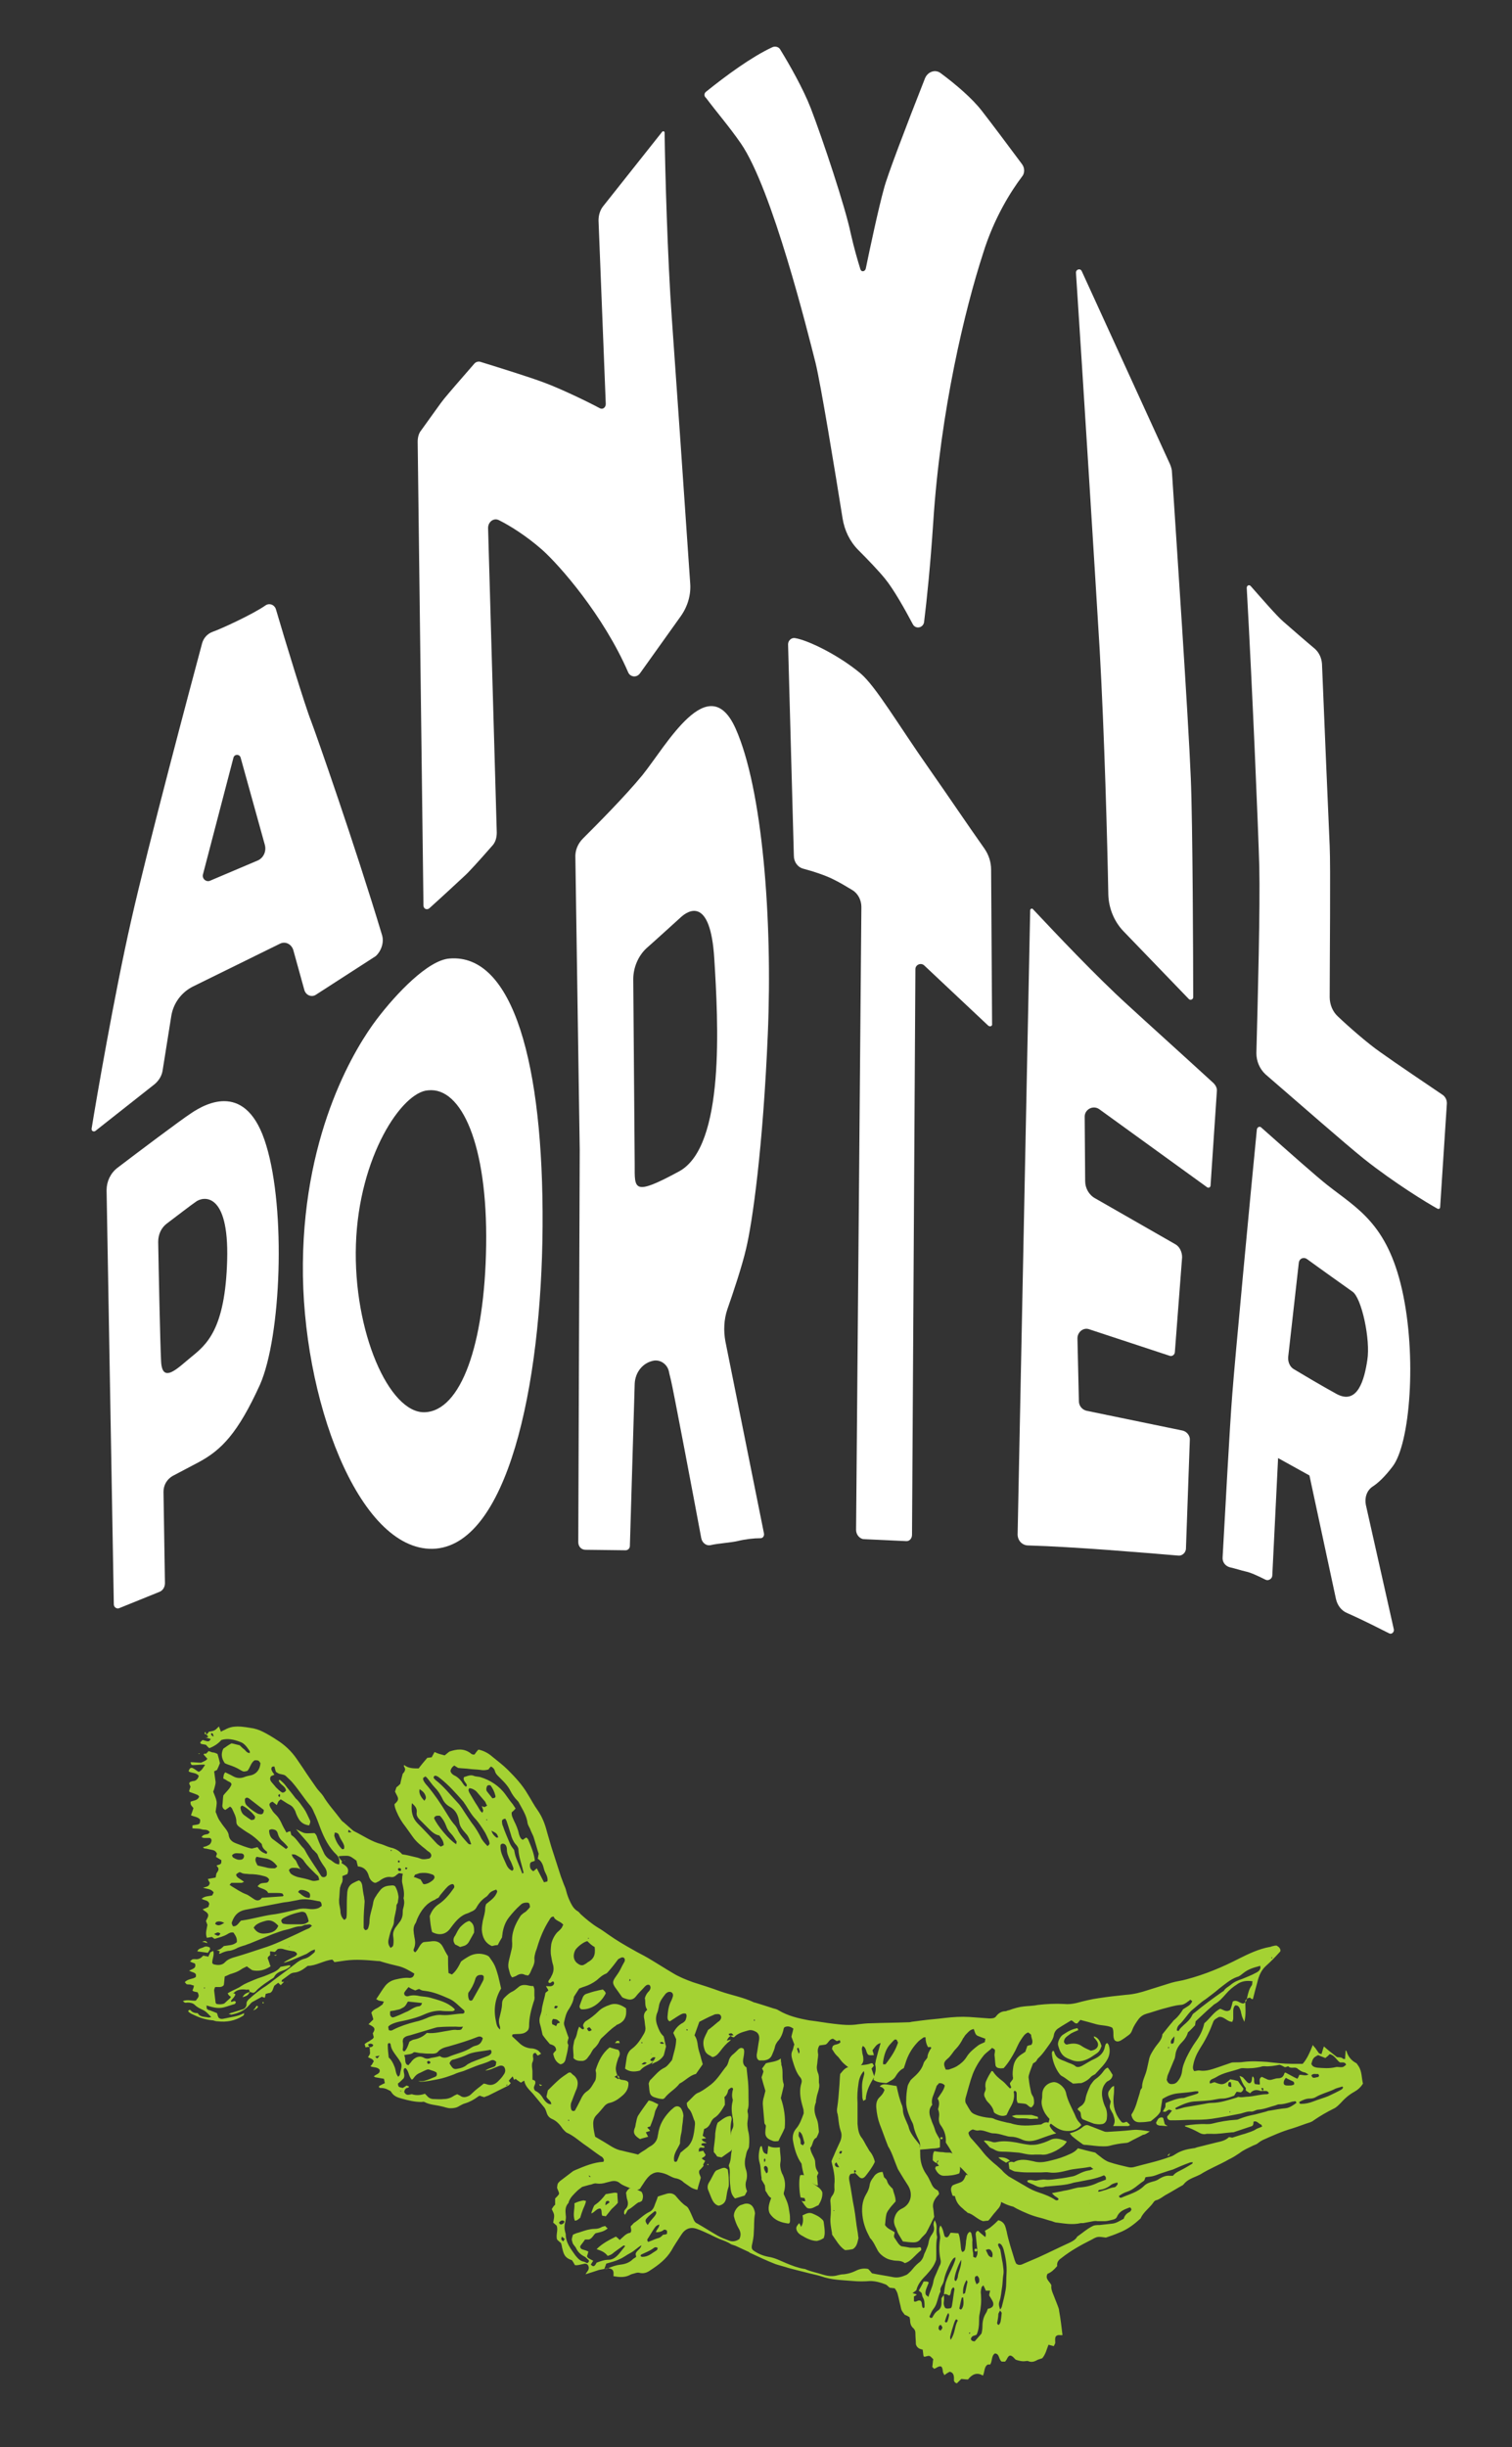 <?xml version="1.0" encoding="UTF-8"?> <!-- Generator: Adobe Illustrator 21.0.2, SVG Export Plug-In . SVG Version: 6.00 Build 0) --> <svg xmlns="http://www.w3.org/2000/svg" xmlns:xlink="http://www.w3.org/1999/xlink" id="Layer_1" x="0px" y="0px" viewBox="0 0 313.5 507" style="enable-background:new 0 0 313.5 507;" xml:space="preserve"><rect x="0" y="0" width="313.5" height="507" fill="#333333" stroke="none"/> <style type="text/css"> .st0{fill:#A4D233;} .st1{fill:#FFFFFF;} </style> <g> <path class="st0" d="M42.8,359.4c0.2-0.2,0.4-0.4,0.5-0.6c1.2-0.2,1.2-0.2,2.1-1.1c0.1,0.4,0.3,0.7,0.4,1.1 c0.3-0.2,0.6-0.3,0.8-0.4c0.5-0.3,1.1-0.5,1.6-0.6c1.3-0.2,2.5,0,3.7,0.2c0.9,0.1,1.8,0.4,2.6,0.8c1,0.5,2,1.1,2.9,1.7 c1.6,1,3,2.3,4.1,3.9c0.4,0.6,0.9,1.3,1.3,1.9c0.9,1.4,1.9,2.8,2.8,4.1c0.4,0.6,1,1.1,1.4,1.7c1,1.7,2.4,3.2,3.6,4.8 c0.2,0.3,0.4,0.5,0.7,0.7c0.6,0.5,1.1,1,1.7,1.5c0.2,0.2,0.4,0.3,0.6,0.4c1.8,0.9,3.5,2.1,5.5,2.6c0.6,0.2,1.2,0.5,1.9,0.7 c1,0.2,1.8,0.7,2.4,1.4c0,0.1,0,0.1,0,0.2c0,0,0-0.1,0-0.2c0.8,0.1,1.6,0.3,2.4,0.5c0.5,0.1,0.9,0.2,1.4,0.4c0.5,0.2,1.1,0.1,1.6,0 c0.3,0,0.5-0.2,0.6-0.5c0.1-0.3-0.1-0.6-0.3-0.8c-0.3-0.2-0.6-0.4-0.9-0.7c-0.9-0.7-1.9-1.5-2.6-2.5c-0.5-0.7-1-1.4-1.5-2.1 c-0.8-1-1.4-2-1.9-3.2c-0.2-0.5-0.4-1-0.4-1.5c0.9-0.8,0.9-1.1,0.4-2c-0.1-0.2-0.2-0.4-0.3-0.6c0.1-0.3,0.2-0.6,0.3-0.9 c0.3-0.2,0.5-0.4,0.8-0.7c0.1-0.6,0.3-1.3,0.5-2.1c0.2-0.2,0.5-0.5,0.5-1c-0.1-0.2-0.2-0.5-0.3-0.7c0,0,0.1,0,0.1-0.1 c0.9,0.7,1.9,0.7,3,0.7c0.6-0.8,1.2-1.5,1.8-2.2c0.3,0,0.6-0.1,0.9-0.1c0.2-0.4,0.4-0.7,0.6-1.1c0.4,0.2,0.7,0.3,1,0.4 c0.4,0.1,0.7,0.2,1.1,0.3c0.4-0.3,0.7-0.6,1-0.8c1.5-0.5,2.9-0.7,4.3,0.3c0.2,0.2,0.5,0.4,0.9,0.3c0.2-0.3,0.5-0.7,0.8-1 c1,0.2,2,0.7,2.8,1.4c1.1,0.9,2.3,1.8,3.3,2.8c1.5,1.5,3,3.1,4.1,5c0.7,1.1,1.3,2.3,2.1,3.4c0.9,1.3,1.5,2.8,1.9,4.4 c0.3,1,0.6,2.1,0.9,3.1c0.7,2.1,1.3,4.1,2,6.2c0.2,0.5,0.4,1.1,0.6,1.6c0.2,0.5,0.4,0.9,0.5,1.4c0.2,0.8,0.5,1.6,0.9,2.4 c0.4,0.8,0.8,1.4,1.5,1.8c0.2,0.1,0.4,0.4,0.6,0.6c1.1,1,2.3,2,3.6,2.8c0.7,0.4,1.4,0.9,2.1,1.4c1.7,1.2,3.4,2.2,5.2,3.2 c1,0.6,2.1,1.1,3.1,1.7c1.7,1,3.4,2.1,5.1,3.1c1.3,0.8,2.8,1.4,4.2,1.9c1.9,0.6,3.8,1.2,5.7,1.9c2.3,0.8,4.7,1.2,7,2.3 c0,0,0.1,0,0.1,0c1.3,0.4,2.6,0.8,3.8,1.2c0.4,0.1,0.8,0.2,1.1,0.4c2,1.2,4.2,1.7,6.4,2.1c1.7,0.2,3.3,0.5,5,0.7 c1.7,0.2,3.4,0.4,5.2,0.1c0.9-0.1,1.7-0.2,2.6-0.2c2.5-0.1,5-0.1,7.5-0.2c0.3,0,0.6,0,0.9-0.1c0.8-0.1,1.6-0.2,2.3-0.3 c1.5-0.2,3.1-0.3,4.6-0.5c1.7-0.2,3.4-0.3,5.1-0.2c1.4,0.1,2.7,0.2,4.1,0.3c0.5,0,1.1,0,1.4-0.4c0.5-0.7,1.2-1.1,2-1.1 c0.2,0,0.4-0.2,0.7-0.2c1.1-0.4,2.1-0.7,3.2-0.8c0.9-0.1,1.9-0.1,2.8-0.3c1.8-0.2,3.6-0.3,5.4-0.2c0.9,0.1,1.7,0,2.6-0.2 c1.5-0.4,3.1-0.8,4.6-1c1.9-0.3,3.8-0.5,5.7-0.7c1.6-0.1,3.1-0.5,4.6-1c1.6-0.5,3.2-1,4.8-1.5c1-0.3,2.1-0.4,3.1-0.7 c3.8-1,7.4-2.5,10.9-4.3c2-1,4.1-2,6.3-2.4c0.3,0,0.5-0.2,0.8-0.2c0.3-0.1,0.5-0.1,0.7-0.1c0.5,0.3,0.8,0.6,0.8,1.1 c-0.1,0.2-0.2,0.3-0.4,0.5c-0.8,0.9-1.7,1.8-2.6,2.6c-1,0.9-1.5,2.1-1.8,3.4c-0.3,1.1-0.6,2.2-0.9,3.4c0,0.1-0.1,0.1-0.2,0.1 c-0.2-0.1-0.3-0.2-0.4-0.3c-0.4,0-0.7,0.2-1,0.6c0,1.4,0.2,2.9-0.2,4.4c-0.2-0.5-0.5-1-0.6-1.6c-0.1-0.3-0.1-0.6-0.2-0.8 c-0.2-0.5-0.4-1.1-1.1-1c-0.3,0.3-0.4,0.7-0.4,1.2c0,0.5,0,1,0,1.5c0,0.2-0.1,0.5-0.2,0.7c-1.1,0-1.7-1.2-2.8-1 c-1,0.6-1,0.6-1.3,1.4c-0.7,1.9-1.6,3.6-2.7,5.3c-0.6,1-1.1,2.1-1.3,3.3c-0.1,0.4-0.1,0.8,0.2,1.2c0.4,0,0.8-0.2,1.2-0.1 c1.3,0.2,2.6-0.3,3.8-0.7c0.9-0.3,1.7-0.6,2.6-0.9c0.3-0.1,0.5-0.1,0.8-0.1c0.6,0,1.3,0,1.9-0.1c1.6-0.2,3.2-0.1,4.8,0 c1.7,0.2,3.4,0.4,5.2,0.4c0.7,0,1.4,0,2.2,0c0.9-1,1.5-2.4,2.1-3.9c0.2,0.3,0.4,0.5,0.5,0.6c0.2,0.3,0.5,0.7,0.7,1 c0.1,0.2,0.4,0.2,0.6,0.3c0.2-0.6,0.3-1.1,0.5-1.6c0.9,0.8,1.8,1.5,2.7,2.2c0.5,0.1,0.9,0,1.2,0.3c0.1,0.1,0.3,0.1,0.5,0.1 c0-0.6,0.1-1.2,0.1-1.8c0.1,0.1,0.2,0.2,0.2,0.2c0.3,1.1,1,1.9,1.9,2.4c0.3,0.1,0.4,0.5,0.6,0.7c0.7,1.1,0.6,2.4,0.9,3.6 c-0.5,0.8-1.1,1.3-1.8,1.7c-1.1,0.6-2,1.4-2.9,2.4c-0.4,0.4-0.9,0.9-1.4,1.1c-1.4,0.7-2.8,1.5-4.1,2.4c-0.2,0.2-0.5,0.3-0.7,0.4 c-1.3,0.4-2.5,0.9-3.8,1.3c-2.1,0.6-4.1,1.5-6.1,2.4c-0.4,0.2-0.8,0.5-1.2,0.8c-0.2,0.1-0.4,0.2-0.7,0.3c-1,0.5-2,0.9-2.9,1.6 c-0.6,0.4-1.2,0.8-1.8,1.1c-0.1,0.1-0.3,0.1-0.4,0.2c-1.9,1.1-4,1.9-5.9,3.1c-0.1,0-0.1,0.1-0.2,0.1c-1.2,0.6-2.5,0.9-3.3,2 c0,0-0.1,0-0.1,0.1c-1.1,0.6-2.2,1.3-3.3,1.9c-0.8,0.4-1.5,1.1-2.4,1.3c-0.2,0.1-0.4,0.3-0.5,0.5c-0.8,1.1-2,1.9-2.6,3.2 c0,0.1-0.1,0.1-0.2,0.2c-1.3,1.2-2.7,2.2-4.3,2.8c-0.9,0.4-1.8,0.7-2.7,1c-1.6-0.2-1.7-0.3-2.9,0.4c-2.2,1.1-4.4,2.3-6.4,3.9 c-0.6,0.4-0.9,0.9-0.8,1.6c-0.6,0.7-1.2,1.3-2,1.6c-0.6,1.1,0.5,1.6,0.8,2.4c-0.1,0.6,0.1,1.2,0.4,1.9c0.3,0.8,0.6,1.5,0.9,2.3 c0.1,0.3,0.3,0.7,0.3,1.1c0.3,1.6,0.5,3.3,0.7,5c-0.4,0.1-1-0.2-1.4,0.3c-0.2,0.4-0.1,0.8-0.1,1.3c0,0.2-0.2,0.4-0.3,0.7 c-0.4-0.1-0.7-0.2-1.1-0.3c-0.4,1-0.6,2-1.3,2.8c-0.3,0.1-0.6,0.2-0.9,0.3c-0.7,0.4-1.3,0.6-2,0.3c-0.2-0.1-0.4,0-0.6,0 c-0.7,0.1-1.4-0.1-2-0.3c-0.1-0.1-0.2-0.2-0.2-0.2c-0.8-0.9-1.2-0.9-1.7,0.2c-0.1,0.1-0.2,0.3-0.3,0.4c-0.3,0-0.6,0-0.7,0 c-0.7-0.5-0.4-1.6-1.4-1.7c-0.8,0.5-0.5,1.6-1,2.3c-0.2,0-0.4,0-0.5,0c-0.8,0.5-0.6,1.5-1,2.3c-1.3-0.8-2.3-0.2-3.1,0.8 c-0.5,0-1-0.1-1.4-0.1c-0.3,0.3-0.6,0.6-0.9,0.9c-0.2-0.1-0.3-0.1-0.4-0.2c-0.1-0.1-0.1-0.2-0.2-0.3c0-0.8,0.1-1.7-0.9-1.9 c-0.4,0.2-0.7,0.4-1.1,0.7c-0.1-0.3-0.3-0.5-0.3-0.7c-0.1-1.2-0.4-1.4-1.4-0.8c-0.1,0.1-0.3,0.1-0.4,0.2c-0.2-0.2-0.3-0.3-0.4-0.4 c0.1-0.6,0.1-1.1,0.2-1.6c-0.7-0.7-0.7-0.8-1.4-0.6c-0.2,0-0.3,0.2-0.6,0c-0.1-0.4-0.1-0.9-0.2-1.4c-0.7-0.1-1.2-0.4-1.4-1.1 c0-0.7-0.1-1.5-0.1-2.3c0-0.4-0.1-0.7-0.4-1c-0.5-0.4-0.7-1-0.7-1.7c0-0.2-0.1-0.4-0.1-0.6c-0.3-0.2-0.7-0.4-1-0.5 c-0.7-0.9-0.7-0.9-0.9-1.9c-0.2-0.7-0.3-1.4-0.5-2.1c-0.1-0.5-0.3-1-0.7-1.5c-0.3,0-0.7-0.1-1-0.1c-0.3-0.2-0.6-0.6-0.9-0.7 c-1-0.4-2.1-0.7-3.2-0.7c-1.2,0.1-2.4,0.1-3.5,0c-2.3-0.2-4.5-0.2-6.7-1c-1-0.3-2.1-0.5-3.2-0.8c-1.2-0.3-2.4-0.6-3.5-0.9 c-0.9-0.3-1.8-0.5-2.7-0.8c-1.8-0.7-3.5-1.5-5.2-2.3c-0.1,0-0.2-0.1-0.3-0.2c-0.9-0.4-1.9-0.9-2.8-1.3c-0.3-0.1-0.6-0.2-0.9-0.3 c-0.7-0.5-1.6-0.8-2.4-1.1c-0.7-0.3-1.3-0.6-1.9-0.9c-0.9-0.4-1.9-0.9-2.8-1.2c-1.4-0.5-2.5,0-3.3,1.3c-0.7,1.1-1.4,2.1-2,3.2 c-1.1,1.8-2.7,3-4.4,4.1c-0.7,0.5-1.4,0.7-2.2,0.5c-0.3-0.1-0.7,0-1,0.1c-0.4,0.1-0.8,0.2-1.1,0.4c-1.1,0.5-2.1,0.4-3.3,0.2 c0-0.5,0.1-0.9-0.2-1.3c-0.3-0.3-0.8-0.4-1.2-0.3c-0.5,0.1-1.1,0.2-1.6,0.3c-0.9,0.3-1.8,0.6-2.8,0.9c0.2-0.3,0.3-0.5,0.4-0.6 c0.3-0.4,0.4-0.8,0.1-1.3c-0.3-0.4-0.7-0.3-1.1-0.2c-0.5,0.1-1.1,0.3-1.6,0.2c-0.2-0.4-0.4-0.7-0.6-1c-1.5-0.5-1.7-1.2-2-2.4 c-0.1-0.3-0.1-0.6-0.2-0.9c0-0.1-0.1-0.2-0.1-0.3c-0.3-0.2-0.6-0.5-0.8-0.7c-0.3-1,0.3-2-0.1-2.9c-0.2-0.2-0.5-0.4-0.7-0.6 c0.3-1.6,0.3-1.6-0.3-2.8c0.2-0.3,0.4-0.7,0.7-0.9c0-0.5,0-0.9,0-1.3c0.3-0.3,0.6-0.6,0.8-0.9c0-0.2,0-0.3,0-0.3 c-0.1-0.3-0.3-0.7-0.4-1c0.1-0.9,0.1-0.9,0.6-1.4c0.8-0.6,1.7-1.3,2.5-1.9c0.2-0.2,0.5-0.3,0.7-0.4c1.9-0.8,3.8-1.6,5.8-1.7 c0.2-0.3,0.1-0.6-0.1-0.8c-0.1-0.2-0.3-0.3-0.5-0.4c-1.2-0.8-2.3-1.7-3.5-2.5c-1.1-0.8-2.1-1.7-3.4-2.3c-0.3-0.1-0.6-0.5-0.9-0.8 c-0.6-0.9-1.3-1.7-2.3-2.1c-0.6-0.3-0.9-0.7-1.1-1.4c-0.1-0.3-0.2-0.6-0.4-0.9c-0.8-1-1.6-1.9-2.4-2.9c-0.7-0.8-1.6-1.5-1.8-2.7 c-0.3,0.1-0.5,0.3-0.7,0.4c-0.4-0.3-0.8-0.5-1.1-0.8c-0.1,0.1-0.2,0.2-0.3,0.2c-0.1-0.2-0.2-0.4-0.3-0.7c-0.3,0.3-0.6,0.6-0.8,0.9 c0.1,0.2,0.2,0.3,0.4,0.5c-0.2,0.2-0.3,0.4-0.5,0.5c-1.4,0.7-2.8,1.4-4.2,2.1c-0.3,0.1-0.6,0.2-0.8,0.3c-0.4-0.1-0.7-0.2-0.9-0.3 c-0.2,0.1-0.3,0.1-0.4,0.2c-0.8,0.6-1.7,1.1-2.7,1.4c-0.4,0.1-0.7,0.3-1.1,0.5c-0.6,0.4-1.2,0.5-1.9,0.5c-0.7,0-1.3-0.3-1.9-0.4 c-1.2-0.3-2.4-0.3-3.5-0.9c-0.2-0.1-0.4,0-0.6,0c-1.4,0-2.7-0.3-4.1-0.7c-0.8-0.2-1.7-0.5-2.2-1.4c-0.1-0.2-0.4-0.3-0.6-0.4 c-0.5-0.3-1-0.4-1.6-0.4c-0.2,0-0.4-0.1-0.3-0.4c0.4-0.2,0.7-0.4,1.2-0.6c-0.1-0.3-0.1-0.6-0.2-0.9c-0.6-0.1-1.1-0.2-1.7-0.3 c-0.1,0-0.2-0.1-0.4-0.2c0.5-0.5,1.4-0.5,1.2-1.4c-0.5-0.6-1.3-0.4-1.9-0.7c0.2-0.2,0.3-0.3,0.4-0.5c0.1-0.2,0.2-0.4,0.3-0.5 c-0.2-0.6-0.8-0.6-1.2-0.9c0.3-0.4,0.5-0.7,0.4-1.1c0-0.3,0-0.6-0.1-0.9c0.3-0.1,0.6,0,0.8-0.5c-0.3-0.3-0.6-0.4-1.1-0.1 c0.1,0.2,0.2,0.4,0.3,0.5c-0.3,0-0.5,0-0.8,0.1c-0.1-0.3-0.1-0.4-0.2-0.7c0.3-0.2,0.5-0.4,0.8-0.5c0.3-0.2,0.6-0.4,0.9-0.6 c0.1-0.1,0.1-0.2,0.2-0.3c-0.1-0.3-0.1-0.5-0.2-0.8c0-0.1,0.1-0.2,0.1-0.2c0.4-0.7,0.3-1-0.4-1.4c-0.2-0.1-0.3-0.2-0.6-0.3 c0.4-0.4,0.7-0.7,1-1c-0.1-0.5-0.3-1-0.4-1.4c0.3-0.5,0.7-0.7,1.1-0.9c0.4-0.2,0.8-0.5,1.2-0.8c0.1-0.1,0.1-0.3,0.3-0.6 c-0.4-0.1-0.7-0.1-1-0.2c-0.2,0-0.3-0.2-0.6-0.3c0.7-1,1.2-1.9,1.9-2.8c0.6-0.7,1.3-1.1,2.2-1.3c0.9-0.2,1.8-0.4,2.8-0.3 c0.5,0,0.9-0.2,1-0.9c-1-0.6-2-1.2-3.1-1.5c-1.3-0.3-2.5-0.6-3.8-1c-0.2-0.1-0.5-0.1-0.7-0.1c-2.2-0.2-4.5-0.4-6.7-0.1 c-0.7,0.1-1.4,0.2-2.1,0.3c-0.1,0-0.2,0-0.2,0c-0.1-0.2-0.3-0.4-0.4-0.5c-1.8,0.2-3.4,1.3-5.1,1.3c-0.9,0.7-1.7,1.3-2.8,1.4 c-0.2,0-0.5,0.1-0.7,0.2c-0.6,0.4-1.2,0.9-1.8,1.3c-0.1,0.1-0.1,0.2-0.1,0.4c0.2,0,0.4,0,0.5,0l0,0c-0.2,0.2-0.4,0.4-0.7,0.7 c-0.2-0.2-0.4-0.4-0.5-0.5c-0.4,0.3-0.7,0.5-0.8,0.6c-0.3,0.5-0.3,1.2-0.9,1.5c-0.2,0-0.5,0.1-0.9,0.2c-0.1,0.3-0.1,0.6-0.2,0.8 c-0.3-0.1-0.4-0.1-0.6-0.2c-0.7,0.4-1.3,0.7-2,1.1c-0.2,0.1-0.4,0.4-0.6,0.6c-1,1.2-2.3,1.7-3.7,2c-0.1,0-0.3-0.1-0.6-0.1 c0.4-0.2,0.5-0.3,0.7-0.3c0.6-0.2,1.3-0.4,1.9-0.6c0.5-0.1,0.9-0.3,1.1-0.9c0-0.3,0-0.5,0.1-0.8c0.1-0.1,0.2-0.3,0.3-0.4 c1.1-1,2.3-2,3.6-2.8c0.6-0.4,1.1-0.8,1.6-1.2c0.4-0.3,0.8-0.6,1.2-0.9c1.1-0.8,2.3-1.7,3.3-2.5c0.6-0.5,1.2-0.9,2-1.1 c0.8-0.2,1.4-0.8,2-1.3c0.1-0.1,0.1-0.3,0.1-0.6c-0.3,0.1-0.6,0.2-0.8,0.3c-0.3,0.2-0.6,0.4-0.9,0.6c-0.7,0.3-1.4,0.6-2.1,0.9 c-0.7,0.3-1.4,0.6-2.1,0.8c-0.2,0.1-0.4,0.1-0.6,0.1c0.8-0.5,1.6-0.9,2.4-1.3c0.2-0.1,0.3-0.3,0.4-0.4c-0.1-0.4-0.4-0.5-0.6-0.6 c-0.7-0.1-1.3-0.2-2-0.4c-0.5-0.2-0.9-0.2-1.4-0.1c-0.2,0.2-0.4,0.4-0.6,0.6c-0.4,0-0.6-0.1-1-0.1c0,0.3,0,0.5,0,0.8l0,0 c-0.3,0.2-0.5,0.4-0.5,0.6c0.2,0.6,0.4,1.1,0.6,1.7c-1.2,0.8-2.5,1.1-3.8,0.8c-0.4-0.3-0.8-0.5-1.1-0.8c-0.4,0.2-0.9,0.4-1.3,0.7 c-0.6,0.4-1.2,0.6-1.8,0.8c-0.5,0.1-0.9,0.4-1.5,0.6c-0.1,0.7-0.1,1.3-0.2,1.8c-0.5,0.6-1.2,0.3-1.8,0.4c-0.1,0.2-0.2,0.5-0.2,0.7 c0.1,0.8,0.2,1.6,0.3,2.5c0,0.1,0.1,0.2,0.2,0.3c0.6,0.1,1.1,0.1,1.6-0.1c0.4-0.4,0.8-0.7,1.3-1.2c0-0.1,0.1-0.4,0.3-0.7 c0.2-0.2,0.5-0.3,0.7,0c-0.1,0.5-0.6,0.9-0.9,1.3c0,0,0,0.1,0,0.2c0.3,0.2,0.7-0.4,1,0.1c0,0,0,0.1,0,0.1c-0.1,0.1-0.1,0.2-0.2,0.3 c-0.8,0.2-1.5,0.5-2.3,0.7c-1.2,0.3-2.3,0-3.6-0.4c0.1,0.3,0,0.6,0.1,0.7c0.2,0.2,0.4,0.3,0.6,0.3c0.5,0.2,1,0.4,1.5,0.6 c0.1,0.4,0.2,0.7,0.3,0.9c0.4,0.4,0.8,0.3,1.3,0.2c1.3-0.3,2.7-0.4,4-1.1c0,0.2,0,0.3,0,0.3c-0.1,0.1-0.2,0.3-0.3,0.3 c-1.6,1-3.3,1.3-5.1,1.1c-0.4,0-0.7-0.1-1-0.2c-1.2-0.1-2.4-0.4-3.5-0.9c-0.6-0.3-1.3-0.5-1.7-1c0.2-0.4,0.5-0.3,0.6-0.1 c0.4,0.4,0.9,0.5,1.4,0.5c0.5,0.9,1.5,0.7,2.2,0.9c0.1,0,0.3,0,0.6-0.1c-0.6-0.6-1.1-1.2-1.8-1.5c-0.6-0.3-1.1-0.5-1.6-1 c-0.4-0.4-1-0.5-1.5-0.5c-0.2,0-0.4,0.1-0.6,0c-0.1,0-0.2-0.2-0.4-0.3c1-0.4,1.9,0,2.7-0.1c0.7-0.9,0.7-0.9,0.4-1.7 c-0.2-0.1-0.5-0.1-0.8-0.2c-0.1,0-0.2-0.1-0.3-0.2c0.1-0.2,0.1-0.3,0.2-0.5c0-0.1,0.1-0.3,0.1-0.5c-0.2-0.1-0.4-0.1-0.6-0.2 c-0.3-0.1-0.6,0-0.9-0.1c-0.1,0-0.2-0.3-0.4-0.4c0.7-0.8,1.7-0.6,2.3-1.1c0.1-0.5,0-0.7-0.4-0.9c-0.3-0.1-0.6-0.2-1-0.4 c0.4-0.2,0.7-0.3,1-0.5c0.3-0.2,0.4-0.6,0.2-1c-0.3-0.1-0.6-0.2-1-0.4c0.2-0.2,0.3-0.3,0.4-0.4c0.2-0.1,0.4-0.1,0.6-0.1 c0.6,0.1,1.2-0.1,1.6-0.6c0.1-0.1,0.1-0.1,0.3-0.1c0.3,0.1,0.6,0.1,0.9,0.2c0.1-0.3,0.3-0.6,0.4-0.9c0.2-0.1,0.4-0.2,0.6-0.3l0,0 c0.3,0.8-0.2,1.6-0.2,2.5c0.1,0.1,0.2,0.3,0.4,0.3c0.8,0.2,1.7,0.2,2.3-0.5c0.5-0.5,1-0.7,1.6-0.9c2.1-0.6,4.2-1.3,6.3-2 c2.3-0.7,4.5-1.8,6.7-2.8c0.9-0.4,1.8-0.9,2.8-1.3c0.2-0.1,0.3-0.3,0.6-0.5c-0.2-0.1-0.3-0.3-0.5-0.3c-0.3,0-0.7,0.1-1,0.1 c-0.3,0.1-0.6,0.3-0.9,0.3c-1,0-1.9,0.5-2.9,0.7c-1,0.2-1.9,0.6-2.8,0.9c-1.5,0.6-2.9,1.2-4.4,1.8c-0.4,0.2-0.9,0.3-1.3,0.5 c-0.7,0.2-1.4,0.4-2.1,0.8c-0.5,0.2-1,0.4-1.5,0.4c-0.6,0.1-1.1,0.3-1.7,0.6c0,0-0.1,0-0.2-0.1c0.1-0.1,0.1-0.3,0.2-0.4 c-0.1,0-0.2-0.1-0.2-0.1c-0.1,0-0.2-0.1-0.5-0.1c0.4-0.1,0.6-0.2,0.8-0.3c0.3-0.2,0.5-0.4,0.7-0.6c1-0.2,1.9-0.1,2.7-0.8 c0.1-0.9-0.3-1.4-0.7-2c-0.5-0.1-0.9,0.1-1.2,0.3c-0.8,0.5-1.7,0.7-2.7,1c-0.2-0.1-0.4-0.3-0.6-0.4c-0.3,0.1-0.7,0.1-1,0.2 c-0.4-1,0-1.9,0.1-2.7c-0.1-0.3-0.2-0.5-0.3-0.8c0.1-0.2,0.2-0.4,0.3-0.6c0.3-0.6,0.2-0.9-0.3-1.3c-0.2-0.1-0.4-0.3-0.7-0.5 c0.5-0.2,0.8-0.3,1.2-0.5c0.1-0.2,0.1-0.5,0.2-0.6c-0.2-0.9-1-0.7-1.6-1.1c0.7-0.6,1.5-0.5,2.2-0.7c0.1-0.2,0.2-0.4,0.3-0.6 c-0.5-0.8-1.4-0.7-2.2-1c0.7-0.2,1.3-0.2,1.4-1c-0.1-0.2-0.3-0.5-0.4-0.8c0.6-0.1,1.1-0.2,1.6-0.3c0.1-0.3,0.1-0.7,0.2-0.9 c0.2-0.3,0.4-0.5,0.4-0.9c0-0.1-0.1-0.2-0.1-0.3c-0.1-0.1-0.2-0.2-0.3-0.4c1-0.3,1-0.3,1-1.1c-0.3-0.2-0.7-0.4-1-0.6 c-0.1,0-0.1-0.1-0.1-0.2c0.1-0.2,0.1-0.4,0.2-0.5c-0.2-0.5-0.5-0.7-0.9-0.8c-0.5-0.1-0.9-0.2-1.4-0.3c-0.2,0-0.5,0-0.6-0.3 c0.4-0.1,0.8-0.2,1.1-0.4c0.3-0.1,0.5-0.4,0.6-0.7c0.1-0.3,0.1-0.6-0.3-0.8c-0.3,0-0.6,0-0.9,0c-0.3,0-0.6,0-0.8-0.2 c0.3-0.5,0.8-0.5,1.2-0.6c0.2,0,0.3-0.2,0.5-0.4c-0.5-0.7-1.2-0.4-1.7-0.6c-0.6-0.2-1.2-0.1-1.9-0.2c0-0.2,0-0.4,0-0.6 c0.4-0.1,0.7-0.1,1.1-0.2c0.4-0.1,0.5-0.3,0.5-1c-0.5-0.6-1.3-0.6-1.9-0.9c0.2-0.6,0.4-1.1,0.5-1.5c-0.6-0.7-0.6-0.7-0.6-1.3 c0.6-0.3,1.5-0.2,1.8-1.1c-0.1-0.1-0.2-0.2-0.3-0.3c-0.5-0.2-1-0.4-1.6-0.6c-0.1,0-0.1-0.1-0.2-0.2c0.1-0.3,0.2-0.7,0.3-0.9 c-0.1-0.3-0.2-0.5-0.3-0.7c0.1-0.1,0.1-0.2,0.2-0.3c0.3-0.1,0.5-0.2,0.8-0.2c0.5-0.1,0.9-0.5,1-1.1c-0.6-0.7-1.5-0.5-2.1-0.9 c0.2-0.7,0.5-0.9,1-0.6c0.4,0.2,0.7,0.5,1.1,0.7c0.7-0.3,0.9-0.9,1.3-1.4c-0.1-0.1-0.2-0.1-0.3-0.1c-0.7,0-1.5,0.1-2.2,0.1 c-0.3,0-0.4-0.1-0.5-0.6c0.8,0,1.5,0.1,2.2,0.1c0.4-0.2,0.7-0.3,1-0.5c0.1-0.1,0.2-0.2,0.3-0.3c-0.3-0.3-0.5-0.6-0.8-0.9 c0.1-0.1,0.2-0.2,0.2-0.2l0,0c0.2,0.1,0.4,0.1,0.5-0.2l0,0c0.3,0,0.6,0.1,0.9,0c0.5-0.1,0.9,0.1,1.3,0.3c0.2,0.7,0.4,1.4,0.5,1.9 c-0.2,0.5-0.4,1-0.6,1.4c-0.2,0.1-0.4,0.2-0.6,0.3c0.1,0.8,0.2,1.5,0.3,2.2c0,0.4-0.1,0.7-0.2,1.1c-0.1,0.4-0.2,0.7-0.3,0.9 c0.3,0.8,0.6,1.4,0.7,2c0.1,0.6-0.1,1.3-0.2,2.2c0.2,0.4,0.4,1.1,0.7,1.6c0.4,0.6,0.8,1.2,1.3,1.8c0.3,0.4,0.6,0.8,0.7,1.3 c0.1,1,0.7,1.5,1.5,1.8c1.1,0.4,2.2,0.9,3.3,1.1c0.4-0.1,0.8-0.2,1.2-0.3c0.5,0.8,1.1,1.2,1.9,1.4c0-0.2,0.1-0.3,0.1-0.4 c-0.5-0.4-1-0.8-1.1-1.5c0-0.2-0.2-0.3-0.4-0.5c-0.7-0.7-1.4-1.3-2.2-1.8c-0.7-0.4-1.4-0.9-2.1-1.4c-0.4-0.3-0.6-0.6-0.6-1.1 c0-1-0.5-1.8-0.9-2.7c-0.1-0.2-0.3-0.3-0.4-0.4c-0.4,0.3-0.7,0.5-1,0.7c-0.4-0.2-0.6-0.5-0.6-0.9c0.1-0.7,0.1-1.5,0.2-2.1 c0.6-0.8,1.4-1.4,1.7-2.3c-0.1-0.5-0.5-0.5-0.8-0.7c-0.3-0.2-0.6-0.4-0.9-0.5c0-0.5,0.1-1,0.4-1.3c0.6,0.3,1.1,0.5,1.6,0.8 c0.7,0.4,1.5,0.5,2.3,0.2c0.5-0.2,1-0.3,1.5-0.4c1.1-0.3,1.8-1.2,1.9-2.5c-0.4-0.6-0.4-0.6-1.2-0.6c-0.8,0.5-0.9,1.5-1.5,2.2 c-0.8,0.2-0.8,0.2-1.5-0.2c-0.8-0.5-1.6-0.8-2.5-1.1c-0.3-0.1-0.5-0.2-0.7-0.3c-0.7-1-0.8-2-0.3-3c0.6-0.4,1.1-0.8,1.7-1.1 c0.6,0.1,1.2,0.3,1.7,0.4c0.3,0.3,0.7,0.7,1,0.9c0.3,0.3,0.5,0.7,1.1,0.7c0-0.2,0-0.4-0.1-0.5c-0.5-0.7-1-1.5-1.9-1.8 c-1.3-0.5-2.6-0.8-3.9-0.4c-0.7,0.8-1.5,1.3-2.5,1.7c-0.3-0.2-0.5-0.5-0.7-0.7c-0.4-0.1-0.7-0.1-1-0.2c-0.1,0-0.1-0.1-0.2-0.3 c0.2-0.2,0.4-0.4,0.5-0.5c1.3,0.4,1.3,0.4,1.7-0.2c-0.4-0.1-0.9-0.3-1.2-0.3C43.5,360,43.1,359.7,42.8,359.4L42.8,359.4z M122.5,451c-0.2-0.1-0.3-0.2-0.4-0.3l0,0C122.1,450.9,122.1,451.1,122.5,451z M116.1,419c-0.6-0.6-0.6-0.6-1.4-0.7 c-0.3,0.3-0.3,0.6-0.2,1.1c0.2,0.1,0.5,0.2,0.8,0.4c0.1-0.2,0.2-0.4,0.3-0.6l0,0C115.8,419.2,115.9,419.2,116.1,419z M100.4,374.4 c0.2,0,0.4-0.2,0.6-0.3c-0.2-0.3-0.3-0.6-0.4-0.8c-0.6-0.7-1.2-1.4-1.8-2.1c-0.4-0.4-1-0.7-1.5-0.7c-0.3,0.4-0.1,0.6,0,0.9 c0.6,1,1.1,1.9,1.7,2.8c0.2,0.3,0.4,0.7,0.6,1c0.1,0.1,0.2,0.2,0.4,0.4c0.1-0.2,0.2-0.4,0.2-0.5c-0.1-0.3-0.2-0.6-0.3-0.9l0,0 C100,374.2,100.2,374.4,100.4,374.4z M207.7,478c0.3-1.2,0.6-2.3,0.8-3.5c0.2-1.1,0.1-2.3,0.2-3.5c0.1-1.7-0.2-3.3-0.6-4.9 c-0.1-0.3-0.2-0.6-0.4-0.9c-0.1-0.2-0.3-0.3-0.5-0.4c-0.3,0.1-0.3,0.3-0.2,0.5c0.1,0.3,0.3,0.6,0.4,0.8c0.2,1,0.3,1.9,0.5,2.8 c0.1,0.9,0.3,1.7,0.1,2.6c-0.1,0.7-0.1,1.5-0.2,2.2c-0.2,1.1-0.2,2.1-0.6,3.2c-0.2,0.6,0,1.1,0.2,1.7c-0.1,0.3-0.3,0.5-0.4,0.8 c0,0.5-0.1,1.1-0.2,1.6c-0.1,0.3-0.1,0.6,0.3,0.7c0.4-0.5,0.4-0.6,0.6-2.5c-0.1-0.2-0.3-0.4-0.4-0.6 C207.5,478.4,207.6,478.2,207.7,478z M195.7,476.8c-0.1,0.5,0,1,0.3,1.4c0.4,0.2,0.7,0.1,1.2,0c0.1-0.2,0.2-0.4,0.2-0.6 c0.2-1.1,0.3-2.2,0.5-3.3c0-0.1-0.1-0.3-0.2-0.4c-0.7,0.4-0.4,1.2-0.8,1.7c-0.4,0-0.7-0.5-1.2-0.2c0.1-0.8,0.2-1.7,0.4-2.5 c0.3-0.9,0.7-1.8,1.1-2.6c0.3-0.6,0.6-1.3,0.8-1.9c0.1-0.2,0.1-0.4,0.1-0.7c-0.3,0.1-0.4,0.2-0.5,0.3c-0.2,0.3-0.4,0.6-0.5,0.8 c-0.6,1.2-1.2,2.5-1.4,3.8c-0.1,0.3-0.2,0.6-0.4,0.9c-0.2,0.4-0.4,0.7-0.3,1.2c0,0,0,0.1,0,0.1c-0.6,1.1-0.6,2.5-1.4,3.5 c-0.4,0.5-0.6,1-0.9,1.7c0.1,0.1,0.2,0.2,0.3,0.3c0.1-0.1,0.2-0.1,0.3-0.1c0.3-0.6,0.6-1.1,1.2-1.5c0.5-0.3,0.7-0.9,0.7-1.5 c0-0.3,0-0.7,0-1c0.1-0.2,0.3-0.4,0.5-0.7C195.7,475.9,195.8,476.3,195.7,476.8z M61.2,387c-0.5,0-1-0.1-1.3,0.5 c0.1,0.2,0.2,0.4,0.3,0.6c0.4,0.4,0.9,0.6,1.5,0.8c1,0.2,1.9,0.4,2.8,0.7c0.5,0.2,1.1,0.1,1.7-0.1c-0.1-0.3-0.1-0.5-0.2-0.7 c-0.1-0.2-0.3-0.3-0.5-0.5c-0.8-0.8-1.7-1.6-2.4-2.6c-0.4-0.7-1.1-1-1.8-1.4c-0.2-0.1-0.5-0.1-0.8-0.1c0.1,0.8,0.8,1,1,1.6 c0.2,0.5,0.5,1,0.8,1.5l0,0C62,387.1,61.6,387,61.2,387z M258.3,433.1c0-0.2,0-0.3,0-0.5c-0.6-0.7-0.9-1.5-1.3-2.5 c0.3,0.1,0.5,0.2,0.7,0.3c0.3,0.3,0.5,0.6,0.8,0.9c0.2,0.2,0.4,0.4,0.7,0.3c0.5-0.3,0.3-1,0.5-1.4c0.6,0.4,0.1,1,0.5,1.6 c0.2,0,0.6,0.1,1,0.1c0.1-0.6-0.3-1.2,0.4-1.6c0.3,0.1,0.6,0.3,0.9,0.4c0.5,0.3,0.9,0.3,1.5,0.1c0.3-0.1,0.7-0.2,1-0.2 c0.7,0,1.1-0.3,1.3-1c0-0.1,0.1-0.1,0.2-0.2c0.8,0.4,1.6,0.9,2.5,1.3c0.2-0.3,0.3-0.5,0.4-0.8c0.6-0.1,1.3,0.3,1.9-0.1l0,0 c-0.2-0.1-0.5-0.3-0.7-0.4c-0.7-0.1-1.2-0.5-1.7-0.9c-0.6-0.3-1.3,0.2-1.8-0.4c-0.3,0.1-0.5,0.2-0.7,0.2c-0.4-0.2-0.7-0.4-1.1-0.5 c-1,0.2-2.1,0.4-3.1,0.3c-0.2,0-0.5,0-0.7,0.1c-1.2,0.3-2.5,0.4-3.7,0.3c-0.2,0-0.5,0-0.7,0.1c-1.7,0.6-3.4,0.8-5,1.8 c-0.3,0.2-0.7,0.3-1,0.5c-0.2,0.2-0.4,0.4-0.2,0.8c0.3-0.1,0.6-0.2,0.9-0.3c1.5,0.6,1.9,0.7,3.3-0.6c0.3,0.1,0.6,0.1,0.9,0.2 c0.3,0.1,0.5,0.1,0.7,0.2c0.4,0.6,0.7,1,1.1,1.5c0,0.4-0.2,0.6-0.5,0.8c-0.3,0-0.6-0.1-0.9-0.1c-0.2,0.3-0.4,0.6-0.5,0.8 c-0.8,0.3-1.6,0.6-2.4,0.6c-0.5,0-1.1,0.1-1.6,0.2c-1.4,0.3-2.9,0.3-4.3,0.4c-1.3,0.1-2.6,0.7-3.8,1.3c0,0-0.1,0.1-0.1,0.2 c0.1,0.2,0.3,0.2,0.5,0.1c0.5-0.1,1-0.3,1.5-0.4c1.2-0.2,2.3-0.4,3.5-0.6c0.7-0.1,1.3-0.3,2-0.3c1.8,0,3.5-0.6,5.2-1.1 c0.2-0.1,0.4-0.2,0.6-0.1c0.6,0.1,1.2-0.1,1.9-0.1c1.3-0.1,2.5-0.5,3.8-0.5c0.1,0,0.3-0.1,0.4-0.2c-0.3-0.7-0.9-0.4-1.3-0.5 c0.1-0.1,0.1-0.3,0.2-0.4c0,0-0.1-0.1-0.2-0.2c-0.1,0-0.1,0-0.3,0.1c0.1,0.2,0.2,0.3,0.3,0.5c-0.2,0-0.3,0.1-0.5,0 c-0.8-0.3-1.5-0.2-2.1,0.5C258.7,433.4,258.5,433.3,258.3,433.1L258.3,433.1z M70.8,386c0.8,0.5,1.8,1,1.2,2.3 c-0.3,0.1-0.7,0.3-1,0.4c0,0.4,0.1,0.7,0,1c0,0.3-0.2,0.5-0.3,0.8c-0.1,0.2-0.1,0.4-0.2,0.6c-0.1,0.8-0.1,1.7-0.2,2.5 c0,0.4,0,0.8,0.1,1.2c0.1,0.5,0.2,1,0.2,1.5c0.1,0.6,0.3,1.1,0.8,1.5c0.2-0.2,0.4-0.3,0.4-0.4c0.1-0.4,0.1-0.9,0.1-1.4 c0-1.3,0-2.6,0.1-3.9c0.1-1,0.5-1.6,1.3-2c0.4-0.2,0.8-0.4,1.1-0.5c0.5,0.2,0.6,0.6,0.7,1c0.1,0.8,0.2,1.6,0.4,2.5 c0,0.3,0.1,0.6,0.1,0.9c-0.1,1.3-0.2,2.7-0.2,4c0,0.5,0,0.9,0,1.4c0,0.2,0.2,0.3,0.3,0.5c0.5,0,0.6-0.3,0.7-0.6 c0.1-0.4,0.2-0.7,0.2-1.1c0-1.4,0.6-2.7,0.8-4.1c0.1-0.5,0.3-0.9,0.6-1.3c0.2-0.4,0.5-0.7,0.7-1c0.5-0.7,1.1-1,1.9-1.1 c0.4,0,0.9-0.2,1.3,0.1c0.4,0.6,0.6,1.3,0.7,2c0.1,0.4-0.1,0.9-0.1,1.3c0,0.2-0.3,0.5-0.3,0.7c0,1.1-0.4,2-0.5,3.1 c0,0.5-0.1,0.9-0.3,1.3c-0.4,0.8-0.6,1.6-0.8,2.5c-0.2,0.7-0.1,1.3,0.4,1.9c0.2-0.2,0.5-0.3,0.5-0.5c0.1-0.3,0.1-0.7,0.1-1.1 c0-0.4-0.1-0.8-0.1-1.2c0-0.5,0.2-0.9,0.4-1.3c0.3-0.4,0.6-0.8,0.9-1.2c0.5-0.6,0.7-1.3,0.7-2c0-0.3,0-0.6,0.1-0.9 c0.2-0.7,0.3-1.3,0.1-2c0-0.1-0.1-0.2,0-0.2c0.2-1.1-0.1-2.1-0.3-3.1c-0.1-0.4,0-0.8,0-1.2c0-0.2,0.1-0.4,0.1-0.7 c-0.3,0-0.5-0.1-0.7-0.1c-0.2,0-0.3,0.2-0.5,0.3c-0.4,0.4-0.8,0.6-1.3,0.5c-0.8-0.1-1.5,0.2-2.2,0.7c-0.2,0.2-0.5,0.3-0.7,0.4 c-0.1,0.1-0.3,0.1-0.4,0.1c-0.6-0.2-1-0.7-1.2-1.3c-0.3-1.2-1-2-2.3-2.1c-0.1-0.4-0.2-0.8-0.3-1.2c-0.4-0.3-0.7-0.5-1-0.7 c-0.3-0.2-0.7-0.3-1-0.3c-0.5,0-1.1,0-1.7,0.1c0.1,0.2,0.1,0.3,0.2,0.4c0.1,0.2,0.3,0.4,0.5,0.6l0,0 C70.9,385.6,70.9,385.8,70.8,386z M210.2,448c1.3-0.8,2.7-0.5,4.1-0.2c1,0.3,2,0.2,2.9,0c1.3-0.3,2.5-0.6,3.7-1.1 c0.9-0.4,1.9-0.7,2.6-1.6c1.1,0.3,2.3,0.6,3.6,0.9c0.2,0.2,0.6,0.5,1,0.8c0.6,0.5,1.3,1,2,1.2c1.2,0.4,2.5,0.7,3.8,1 c0.4,0.1,0.8,0.1,1.2,0c2.5-0.7,5-1.2,7.4-2.1c0.4-0.1,0.8-0.3,1.1-0.5c1.2-0.8,2.4-1.1,3.8-1.3c0.3,0,0.5-0.1,0.8-0.2 c1.3-0.3,2.7-0.7,4-1c0.9-0.2,1.9-0.4,2.6-1.1c0.3,0,0.6,0.1,0.7,0.1c1-0.3,1.8-0.6,2.6-0.8c0.8-0.3,1.7-0.5,2.4-1 c0.4-0.2,0.8-0.3,1.2-0.5c-0.1-0.2-0.1-0.3-0.2-0.4c-0.6-0.2-0.9-0.9-1.6-0.6c0,0.2,0,0.4-0.1,0.7c-0.1,0.1-0.1,0.1-0.2,0.2 c-1.2,0.4-2.4,0.8-3.6,1.2c-0.2,0.1-0.4,0.1-0.6,0.1c-1.4,0.1-2.9,0.4-4.3,0.3c-0.3,0-0.6,0-0.9,0c-0.6,0.2-1.2,0-1.7-0.3 c-0.9-0.5-1.8-0.9-2.7-1.2c-0.1,0-0.1-0.1-0.1-0.2c1.2-0.2,3.5-0.4,4.4-0.3c0.4,0,0.8,0,1.2-0.1c1.6-0.4,3.2-0.7,4.9-0.8 c0.3,0,0.6-0.1,0.8-0.2c1-0.4,2.1-0.7,3.2-0.9c0.8-0.2,1.5-0.4,2.3-0.6c0.3-0.1,0.5-0.2,0.8-0.2c1.1-0.2,2.2-0.4,3.3-0.5 c0.8-0.1,1.5-0.6,2.2-1.1c-0.1-0.4-0.3-0.4-0.5-0.3c-0.3,0-0.6,0.1-0.9,0.2c-0.7,0.2-1.4,0.4-2.2,0.4c-0.2,0-0.5,0.1-0.7,0.2 c-1.2,0.3-2.3,0.8-3.6,0.9c-0.2,0-0.5,0.1-0.7,0.2c-0.2,0.1-0.5,0.2-0.7,0.2c-0.8-0.1-1.5,0.2-2.2,0.4c-2,0.4-4.1,0.8-6.1,1.1 c-1.4,0.2-2.9,0.2-4.3,0.2c-1,0-2,0.1-3.1,0.1c-0.4,0-0.8,0-1.2,0c-0.4-0.1-0.6-0.3-0.6-0.8c0.3-0.3,0.6-0.7,1-1.2 c-0.3-0.1-0.5-0.2-0.6-0.2c-0.3,0.1-0.5,0.3-0.7,0.4c-0.1,0.1-0.3,0-0.6,0c0.2-0.4,0.4-0.7,0.5-0.9c0.1-0.3,0-0.6,0.1-0.9 c1.1-0.4,2.2-0.9,3.3-1c0.2,0,0.5,0,0.7-0.1c0.8-0.3,1.7-0.5,2.5-0.8c0.2-0.1,0.4-0.2,0.2-0.5c-0.2,0-0.4,0-0.6,0 c-1.1,0.2-2.3,0.3-3.4,0.4c-1.2,0.1-2.3,0.5-3.4,1.2c-0.1,0.8-0.3,1.7-0.4,2.6c-0.5,0.9-1.3,1.4-2,2c-0.7,0.1-1.3,0.2-2,0.2 c-1.1,0.1-1.7-0.3-2-1.4c0-0.1,0-0.2,0-0.2c0.9-1.3,1.2-2.9,1.7-4.4c0.1-0.4,0.1-0.7,0.4-1c0.1-0.1,0.1-0.2,0.1-0.3 c0-1.2,0.6-2.2,0.9-3.3c0.2-0.7,0.3-1.4,0.5-2.2c0.1-0.6,0.3-1.1,0.6-1.6c0.4-0.7,0.8-1.3,1.3-1.9c0.5-0.6,0.9-1.3,0.9-1.9 c0.8-1,1.5-1.9,2.2-2.7c0.1-0.2,0.3-0.3,0.4-0.4c0.7-0.6,1.2-1.3,1.7-2.1c0.7-0.5,1.6-0.8,1.9-1.7c-0.2-0.1-0.3-0.2-0.4-0.3 c-0.2,0.2-0.3,0.3-0.5,0.4c-0.5,0.4-1,0.7-1.6,0.7c-1.2,0.1-2.4,0.5-3.6,0.8c-1.1,0.3-2.2,0.7-3.3,1c-0.7,0.2-1.2,0.5-1.7,1.1 c-0.5,0.7-1,1.4-1.3,2.2c-0.2,0.6-0.5,1-1,1.3c-0.4,0.3-0.8,0.6-1.3,0.9c-0.5,0.3-1,0.4-1.4,0c-0.5-0.8,0-1.8-0.5-2.6 c-1-0.5-2.2-0.4-3.3-0.7c-1.1-0.3-2.1-0.6-3.3-0.9c-0.2,0.2-0.4,0.5-0.6,0.7c-0.6,0.2-0.8-0.5-1.3-0.6c-0.8,0.5-1.7,1-2.6,1.6 c-0.5,0.3-0.9,0.8-1,1.5c-0.1,0.6-0.4,1.1-0.8,1.7c-0.8,1.1-1.5,2.2-2.5,3.1c-0.2,0.2-0.2,0.4-0.4,0.6c-0.2,0.2-0.4,0.3-0.6,0.4 c-0.3,0.8-0.6,1.5-0.8,2.2c-0.1,0.3-0.2,0.7-0.1,1c0.1,1,0.3,2,0.5,2.9c0.1,0.3,0.2,0.5,0.4,0.8c0.2,0.4,0.2,0.9,0.2,1.3 c0,0.3-0.2,0.6-0.5,0.9c-0.5,0.1-0.8-0.6-1.3-0.7c-0.5-0.1-1-0.1-1.6-0.2c-0.1-0.3-0.2-0.5-0.2-0.8c0-0.4,0-0.8,0-1.1 c0-0.3-0.1-0.6-0.5-0.6c0,0.1-0.2,0.2-0.1,0.3c0.2,1.1-0.1,2.1-0.7,3.1c-0.3,0.5-0.5,1-0.8,1.6c-0.8,0.4-1.6,0.1-2.3-0.3 c-0.2-0.1-0.4-0.3-0.4-0.6c-0.2-0.7-0.7-1.3-1.2-1.8c-0.2-0.2-0.4-0.5-0.5-0.8c-0.3-0.4-0.3-0.9-0.1-1.3c0.2-0.4,0.2-0.7,0.1-1.1 c0-0.4,0-0.8,0.2-1.2c0.3-0.7,0.7-1.4,1.1-2c0.1,0,0.2,0,0.3,0.1c0.5,0.8,1.2,1.4,2,2c0.4,0.3,0.7,0.7,1.1,1.1 c0.1,0.1,0.3,0.3,0.4,0.4c0.3-0.1,0.3-0.3,0.2-0.4c-0.1-0.2-0.2-0.5-0.2-0.7c0.2-0.3,0.4-0.5,0.6-0.8c0-0.2,0.1-0.3,0-0.5 c-0.1-0.7,0-1.4,0.1-2.1c0.2-1.1,0.7-1.9,1.6-2.5c0.3-0.2,0.6-0.4,0.9-0.6c0.1-0.4,0.3-0.8,0.4-1.2c0.3-0.1,0.5-0.2,0.8-0.2 c0.6-0.7,0-1.4,0-2c0-0.2-0.1-0.2-0.6-0.6c-0.7,0.2-1.1,0.9-1.5,1.5c-0.5,0.7-0.8,1.5-1.2,2.3c-0.7,1.3-1.4,2.5-2.4,3.6 c-0.3,0-0.6,0.1-0.9,0c-0.4,0-0.8-0.3-0.8-0.7c-0.1-0.7-0.1-1.3-0.2-2c0-0.3,0.1-0.6,0.1-0.9c0-0.2,0-0.3-0.6-0.6 c-0.5,0.5-1.1,0.9-1.6,1.4c-1,1.2-1.8,2.5-2.4,4c-0.6,1.6-1,3.3-1.5,5c-0.1,0.5-0.1,0.9,0.2,1.3c0.3,0.5,0.6,1.1,1,1.6 c0.2,0.2,0.5,0.4,0.8,0.5c0.9,0.4,2,0.6,3,0.7c0.4,0,0.8,0.1,1.1,0.3c0.9,0.3,1.7,0.5,2.6,0.7c0.2,0,0.4,0.1,0.6,0.1 c2,0.7,4,0.5,6,0.3c0.2,0,0.3,0,0.5-0.1c0.4-0.3,0.9-0.5,1.4-0.3c0.1-0.4,0.2-0.6,0.2-0.8c-0.6-0.6-1.1-1.3-1.4-2.2 c-0.2-0.6-0.3-1.1-0.2-1.7c0.1-0.4,0.1-0.8,0.1-1.2c0-1.1,0.8-2.3,2.3-2.5c0.8-0.1,1.9,0.7,2.4,1.6c0.1,0.2,0.1,0.3,0.2,0.5 c0.3,1.6,1.1,3,1.8,4.5c0.2,0.5,0.4,1,0.7,1.4c0.2,0.3,0.5,0.5,0.7,0.9c-0.9,1-1.9,1.3-3.2,1.2c-1.3-0.1-2.2-0.8-3.1-1.5 c-0.3,0.2-0.3,0.4-0.2,0.6c0.1,0.2,0.3,0.5,0.5,0.7c0.2,0.3,0.5,0.5,0.8,0.7c-1.1,0.3-2.2,0.7-3.3,1.1c-1.3,0.5-2.6,0.8-4,0.1 c-0.7-0.3-1.4-0.5-2.2-0.5c-0.5,0-0.9-0.2-1.4-0.3c-0.7-0.2-1.4-0.4-2.2-0.4c-0.4,0-0.8-0.2-1.2-0.3c-0.6-0.2-1.2-0.4-1.8-0.3 c-0.4,0.1-0.8-0.1-1.2-0.2c-0.3,0.1-0.7,0.3-0.9,0.7c0.1,0.6,0.4,1,0.8,1.4c0.8,0.9,1.6,1.8,2.3,2.7c0.8,1,1.8,1.9,2.8,2.7 c0.3,0.3,0.7,0.6,1,0.9c0.4,0.5,0.9,0.9,1.4,1.3c1.4,0.8,2.9,1.7,4.3,2.5c0.9,0.5,1.8,0.8,2.7,1.1c0.8,0.3,1.6,0.6,2.4,1.1 c0.3,0.2,0.5,0.4,0.9,0.2c0.1-0.2,0.1-0.3-0.1-0.4c-0.2-0.2-0.5-0.3-0.7-0.5c-0.1-0.1-0.3-0.3-0.5-0.5c0.9-0.2,1.7-0.3,2.5-0.5 c0.7-0.1,1.5-0.3,2.2-0.5c0.4-0.1,0.8-0.2,1.2-0.2c1.3-0.1,2.5-0.4,3.7-1c0.5-0.2,1.1-0.4,1.6-0.6c0-0.6,0-0.6-0.4-0.9 c-1.8,0.8-3.7,1-5.6,1.4c-0.2,0-0.4,0.1-0.6,0.1c-1.8,0.6-3.6,0.6-5.5,0.8c-0.2,0-0.5,0-0.7,0.1c-0.7,0.2-1.3,0-1.9-0.3 c-0.3-0.2-0.7-0.3-1.1-0.5c-0.2-0.1-0.5-0.1-0.5-0.5c0.6-0.3,1.2,0,1.8,0c0.7-0.1,1.3-0.3,2-0.2c0.9,0.1,1.8-0.1,2.7-0.2 c1-0.1,2-0.3,3-0.5c0.4-0.1,0.8-0.3,1.2-0.5c0.6-0.3,1.3-0.6,2-0.7c0.3,0,0.6-0.2,1-0.3c-0.3-0.2-0.4-0.3-0.5-0.4 c-0.1-0.1-0.3,0-0.5,0c-1.5,0.3-3,0.3-4.4,0.7c-1.2,0.3-2.5,0.6-3.8,0.4c-0.5-0.1-1.1,0-1.6,0c-0.5,0-1,0-1.5,0c-0.5,0-1,0-1.5,0 c-0.8,0-1.7-0.1-2.5-0.2c-0.4-0.1-0.8-0.4-1.1-0.5c-0.1-0.5-0.1-0.9-0.2-1.3l0,0C209.6,447.8,209.9,447.9,210.2,448z M135.9,426.3 c-0.5-0.2-0.8,0.1-1.1,0.5c0.3,0.4,0.6,0.2,0.8,0.1c-0.3,0.4-0.6,0.6-1,0.8c-0.7,0.3-1.4,0.7-1.9,1.3c-1.1,0.3-2.2,0.3-3.1-0.4 c0.1-0.6,0.2-1.3,0.3-2c0.1-0.8,0.4-1.6,1.1-2.1c1.1-0.8,1.8-1.9,2.5-3.1c0.3-0.5,0.4-1,0.3-1.5c-0.1-0.5-0.1-1-0.2-1.5 c-0.2-0.8-0.1-1.4,0.6-2c-0.6-0.8-0.3-1.7-0.5-2.4c0.2-0.7,0.5-1.1,0.9-1.5c0.3-0.4,0.4-0.8,0.1-1.2c-0.4-0.2-0.7,0-1,0.3 c-0.6,0.7-1.3,1.3-1.9,2.1c-0.5,0.6-1.1,0.7-1.8,0.5c-0.3-0.1-0.7-0.2-1-0.4c-0.5-0.7-1-1.4-1.5-2.1c-0.5-0.8-0.5-1.1,0-1.9 c0.4-0.6,0.8-1.1,1.1-1.7c0.3-0.6,0.6-1.2,0.9-1.7c0.1-0.3,0.1-0.6-0.2-0.8c-0.4-0.2-0.8,0.2-1.1,0.3c-0.6,0.8-1.2,1.6-1.9,2.4 c-0.2,0.2-0.4,0.5-0.6,0.6c-0.8,0.3-1.3,0.8-2,1.4c-0.8,0.6-1.6,1-2.5,1.3c-0.4,0.1-0.8,0.3-1.1,0.4c-0.4,0.6-0.7,1.1-1.1,1.7 c-0.1,0.9-0.5,1.7-1,2.5c-0.6,0.8-0.8,1.7-1,2.6c-0.2,0.6,0.1,1.1,0.3,1.7c0.2,0.6,0.4,1.2,0.6,1.7c-0.1,0.5-0.4,0.9-0.1,1.4 c0.1,0.1,0,0.3,0,0.5c-0.1,0.8-0.3,1.6-0.5,2.4c-0.1,0.6-0.4,1.1-1.1,1.2c-0.9-0.4-1.3-1.2-1.5-2.2c0.2-0.3,0.4-0.5,0.6-0.7 c0-1-0.8-1.1-1.3-1.3c-0.6-0.7-1.1-1.3-1.5-1.9c-0.2-0.8-0.3-1.5-0.5-2.1c-0.2-0.6-0.2-1.2,0-1.8c0.1-0.3,0.2-0.6,0.3-1 c0.1-1.3,0.6-2.6,0.8-3.8c0.2-0.2,0.4-0.3,0.6-0.5c-0.1-0.3-0.3-0.5-0.5-0.9c0.6,0,1.2,0.2,1.6-0.3c0-0.1,0.1-0.2,0.1-0.3 c0-0.1-0.1-0.2-0.1-0.3c-0.4-0.3-0.6,0.6-1.1,0.1c0-0.1,0-0.3,0.1-0.4c0.2-0.3,0.4-0.5,0.5-0.8c0.4-0.7,0.6-1.4,0.4-2.3 c-0.2-0.6-0.3-1.2-0.4-1.8c-0.2-0.9-0.1-1.7,0-2.6c0.2-0.9,0.6-1.7,1.2-2.4c0.3-0.3,0.6-0.5,0.9-0.9c0.2-0.2,0.2-0.5,0.4-0.7 c-0.6-0.8-1.7-0.8-2-1.7c-0.6,0-0.7,0.4-0.9,0.7c-1.1,1.7-1.9,3.6-2.5,5.6c-0.1,0.4-0.3,0.8-0.4,1.2c-0.1,0.4-0.2,0.8-0.2,1.2 c0.1,0.7-0.1,1.3-0.4,1.9c-0.3,0.5-0.4,1.2-0.9,1.6c-0.2,0-0.4-0.1-0.6-0.1c-0.7-0.4-1.3-0.2-1.9,0.2c-0.2,0.1-0.5,0.2-0.8,0.3 c-0.5-0.5-0.5-1.1-0.7-1.7c-0.2-0.6-0.1-1.2,0-1.7c0.2-0.8,0.4-1.7,0.6-2.5c0.1-0.4,0.1-0.8,0.1-1.2c-0.2-2.1,0.6-3.9,1.7-5.6 c0.1-0.2,0.3-0.3,0.5-0.5c0.2-0.2,0.5-0.3,0.7-0.5c0.3-0.3,0.6-0.6,0.8-0.9c-0.1-0.8-0.2-0.9-0.7-0.9c-0.5,0-0.9,0.1-1.3,0.5 c-0.9,0.8-1.7,1.7-2.4,2.6c-0.7,0.9-1.1,2-1.3,3.2c0,0.3-0.1,0.6-0.1,0.9c-0.3,0.5-0.6,1-0.9,1.6c-0.4,0-0.8,0.1-1.2,0.2 c-1.4-0.6-2-1.8-2.1-3.4c0-0.6,0.1-1.2,0.2-1.8c0.2-0.9,0.5-1.7,0.5-2.6c0-0.3,0.1-0.6,0.2-0.9c0.8-0.7,1.9-1.3,2.3-2.6 c0-0.1-0.1-0.2-0.2-0.4c-0.6,0.2-1.2,0.4-1.6,1c-0.2,0.2-0.3,0.4-0.5,0.5c-0.9,0.6-1.5,1.3-2,2.2c-0.2,0.4-0.5,0.6-0.9,0.8 c-0.3,0.1-0.6,0.3-0.9,0.4c-1.4,0.4-2.4,1.5-3.3,2.7c-0.1,0.1-0.2,0.3-0.3,0.4c-0.9,1.3-2.3,1.6-3.8,0.8c-0.3-1-0.4-2.2-0.5-3.3 c0.4-1.1,1-1.9,1.9-2.5c1.2-0.8,2.2-2,3.1-3.3c0.1-0.1,0.1-0.3,0.1-0.4c-0.1-0.4-0.3-0.5-0.6-0.4c-0.3,0.1-0.6,0.3-0.8,0.5 c-0.5,0.5-0.9,1-1.4,1.6c-0.2,0.2-0.3,0.5-0.5,0.7c-0.2,0.1-0.5,0.2-0.7,0.4c-1.8,0.7-2.9,2.2-3.7,4c-0.1,0.3-0.2,0.6-0.3,0.8 c-0.5,0.7-0.5,1.4-0.4,2.1c0,0.2,0.1,0.5,0.1,0.7c0.2,0.9,0.3,1.7-0.1,2.6c-0.1,0.2-0.1,0.5,0.3,0.7c0.7-0.6,0.9-1.7,1.7-2.1 c0.6-0.1,1.2-0.1,1.8-0.2c1.1-0.1,1.8,0.3,2.3,1.3c0.3,0.6,0.6,1.2,1,1.8c0,1.1,0,2.3,0.1,3.5c0.3,0.1,0.5,0.2,0.7,0.3 c0.9-0.7,1.4-1.7,1.9-2.7c0.5-0.4,1-0.7,1.5-1c1.2-0.7,2.5-0.8,3.8-0.3c0.2,0.1,0.4,0.2,0.5,0.3c0.4,0.6,0.9,1.2,1.2,1.9 c0.3,0.7,0.5,1.4,0.7,2.1c0.2,0.8,0.4,1.7,0.6,2.6c-1.2,2-1.6,4.2-1.1,6.6c0.2,1.1,0.3,1.4,0.9,1.9c0-0.3,0-0.6-0.1-0.8 c-0.2-0.6-0.2-1.2,0-1.8c0.2-0.9,0.5-1.8,0.5-2.8c0-0.5,0.2-0.9,0.5-1.2c0.5-0.5,1-1,1.7-1.3c0.4-0.2,0.7-0.5,1.1-0.8 c0.5-0.5,1.1-0.6,1.8-0.5c0.5,0.1,0.9,0.2,1.4,0.2c0.1,0.3,0.2,0.5,0.2,0.8c0,0.4,0,0.8,0,1.2c0.1,0.5,0,0.9-0.2,1.4 c-0.5,1.6-0.9,3.2-0.9,4.9c0,0.3-0.1,0.6-0.2,0.8c-0.9,1.1-2.1,0.7-3.2,0.9c-0.2,0.3-0.1,0.5,0.1,0.6c0.5,0.5,1,0.9,1.5,1.4 c0.6,0.5,1.3,0.8,2.1,0.9c0.5,0,1,0.1,1.5,0.4c0.2,0.1,0.4,0.4,0.7,0.7c-0.3,0.2-0.5,0.3-0.7,0.4c-0.2-0.2-0.3-0.4-0.5-0.6 c-0.1,0.1-0.3,0.1-0.4,0.2c-0.1,0.2-0.1,0.4-0.1,0.6c0.1,0.4,0.1,0.8-0.1,1.2c-0.1,0.2-0.1,0.5-0.1,0.7c0,0.4,0.1,0.8,0.1,1.2 c0,0.5,0,1.1,0,1.7c0.1,0,0.3,0.1,0.5,0.2c0.3,0.5-0.1,0.9-0.2,1.4c0,0.4,0.2,0.7,0.5,0.8c0.7,0.4,1.1,0.9,1.5,1.6 c0.3,0.4,0.6,0.8,1.1,1c0.1,0.1,0.3,0,0.5,0.1c0-0.8-0.8-1-1-1.6c0.1-0.4,0.2-0.9,0.3-1.3c0.8-0.8,1.6-1.6,2.4-2.3 c0.6-0.5,1.2-0.9,1.8-1.3c0.1-0.1,0.3-0.1,0.5-0.1c0.2,0.2,0.5,0.5,0.8,0.7c0.8,0.8,0.8,1.6,0.5,2.6c-0.4,0.9-0.7,1.8-1.1,2.8 c-0.2,0.4-0.2,0.9-0.1,1.4c0.1,0.4,0.3,0.6,0.8,0.4c0.4-0.7,0.8-1.5,1.2-2.3c0.3-0.7,0.7-1.3,1.3-1.7c0.8-0.5,1.2-1.4,1.7-2.2 c0.2-0.4,0.2-1,0.2-1.5c0-0.2-0.1-0.5-0.1-0.7c0.6-1.9,1.4-3.5,2.9-4.7c0.7,0.2,1.3,0.4,1.8,0.5c0.5,0.6,0.3,1.2,0,1.7 c-0.2,0.6-0.4,1.2-0.5,1.9c-0.1,0.7,0.2,1.4,0.4,2c0.1,0.3,0.4,0.5,0.7,0.6c0.2,0,0.5,0.1,0.7,0.1c0.3,0.1,0.6,0.1,0.8,0.5 c0.1,1.3-0.6,2.2-1.5,2.9c-0.7,0.6-1.5,1.1-2.4,1.3c-0.5,0.1-0.9,0.4-1.2,0.8c-0.5,0.6-1,1.2-1.5,1.7c-0.5,0.5-0.7,1.1-0.7,1.8 c0,0.9,0.2,1.8,0.4,2.7c1.2,0.7,2.4,1.4,3.5,2.1c0.7,0.4,1.4,0.7,2.1,0.8c1.1,0.3,2.2,0.5,3.3,0.8c0.5-0.4,1-0.7,1.5-1 c0.4-0.3,0.8-0.6,1.2-0.8c0.8-0.5,1.3-1.2,1.4-2.2c0.1-0.3,0.1-0.7,0.2-1c0.4-1.7,1.3-3,2.5-4.2c0.2-0.2,0.5-0.4,0.7-0.6 c0.6-0.4,1.3-0.2,1.6,0.6c0.2,0.4,0.3,0.9,0.3,1.2c-0.1,0.6-0.1,1.2-0.2,1.7c-0.1,0.6-0.1,1.2-0.2,1.7c-0.2,0.8-0.3,1.5-0.3,2.3 c-0.5,1.2-1.5,2.2-1.2,3.7c0.3,0.2,0.5,0.1,0.6-0.1c0.2-0.5,0.4-1,0.7-1.7c0.3-0.2,0.7-0.6,1.1-0.9c0.6-0.4,1-1,1.3-1.7 c0.4-1.1,0.5-2.2,0.6-3.3c0-0.3,0-0.6-0.2-0.9c-0.3-0.8-0.5-1.7-1.1-2.3c-0.3-0.3-0.4-0.8-0.4-1.2c0.6-0.6,1.1-1.1,1.6-1.6 c0.3-0.3,0.7-0.5,1-0.6c0.8-0.4,1.6-1,2.4-1.6c1.4-1.1,2.2-2.6,3.3-3.9c0.2-0.3,0.3-0.7,0.4-1c0.1-0.5,0.4-0.9,0.7-1.2 c0.5-0.4,1-0.9,1.4-1.3c0.3-0.2,0.6-0.3,1,0c0,0.1,0.1,0.3,0.1,0.5c0,0.5-0.1,1.1-0.2,1.6c-0.1,0.7,0,1.3,0.6,1.7 c0.1,0,0.1,0.1,0.1,0.2c0.1,0.9,0.2,1.8,0.3,2.8c0.1,1.2,0.1,2.3,0.1,3.5c0,0.8,0.1,1.6-0.2,2.4c0,0.1,0,0.3,0,0.4 c0.2,0.6,0.1,1.2,0,1.9c-0.1,0.6,0,1.2,0.1,1.9c0.3,1.1,0.3,2.2,0.2,3.3c0,0.2-0.1,0.4-0.2,0.6c-0.4,0.6-0.4,1.3-0.6,2 c-0.1,0.7-0.1,1.3,0.1,2c0.3,0.8,0.4,1.7,0.1,2.6c-0.2,0.7-0.1,1.4,0.2,2.1c-0.2,0.3-0.3,0.6-0.5,0.9c-0.7,0.2-1.3,0.4-2,0.6 c-0.6-0.6-0.8-1.2-0.9-1.9c-0.1-0.8-0.2-1.7-0.2-2.5c0-0.7,0.1-1.4-0.1-2.1c-0.1-0.2-0.1-0.4,0-0.6c0.4-0.9,0.3-1.8,0.5-2.7 c0.1-0.5,0-1.2,0-1.7c0-0.5-0.1-1-0.1-1.5c-0.1-0.5,0-0.9,0.2-1.3c0.3-0.5,0.3-1,0.2-1.6c0-0.3,0-0.6-0.1-0.9 c-0.2-1.1-0.3-2.2,0-3.3c0-0.2,0.1-0.3,0-0.5c-0.2-0.7-0.1-1.4,0.1-2.1c0-0.1-0.1-0.1-0.1-0.2c-0.4-0.2-0.6,0.2-0.9,0.4 c-0.1,0.6-0.3,1.1-0.8,1.5c0.1,0.6,0.1,1,0.1,1.6c-0.6,1-1.2,2.1-2.2,2.7c-0.3,0.2-0.5,0.5-0.7,0.9c-0.3,0.7-0.7,1.2-1.4,1.4 c-0.1,0.5-0.2,0.9-0.3,1.4c0.2,0.2,0.5,0.3,0.7,0.5c-0.3,0.1-0.6,0.1-0.9,0.2c0.2,0.6,0.7,0.5,1,0.8l0,0c-0.4,0.1-0.9-0.1-1.1,0.3 c0.1,0.4,0.6,0.1,0.7,0.6c-0.4,0.3-0.9-0.3-1.2,0.4c0,0.1,0,0.3,0,0.5c-0.1,0-0.1,0.1-0.1,0.1c0,0,0.1-0.1,0.1-0.1 c0.3-0.1,0.6-0.1,0.9-0.2c0.2,0.3,0.3,0.6,0.5,0.8c-0.1,0.5-0.5,0.5-0.8,0.8c0.2,0.2,0.4,0.3,0.7,0.5c-0.1,0.3-0.3,0.5-0.4,0.8 c0,0.1,0.1,0.2,0.1,0.2c-0.3,0.4-0.6,0.7-0.9,1c-0.2,0.6,0.2,1,0.3,1.5c-0.2,0.8-0.5,1.6-0.7,2.5c-0.5-0.1-1.1-0.3-1.5-0.6 c-0.4-0.3-0.9-0.6-1.3-0.9c-0.5-0.5-1.1-0.8-1.8-0.9c-0.4-0.1-0.8-0.3-1.2-0.5c-0.7-0.4-1.4-0.6-2.1-0.7c-0.6-0.1-1.2,0.1-1.8,0.5 c-0.5,0.4-0.9,0.9-1.3,1.5c-0.3,0.5-0.7,1-0.9,1.4c-0.9,0.5-1.6,0.1-2.2-0.2c-0.7-0.3-1.4-0.5-2-1c-0.6-0.5-1.3-0.5-2-0.3 c-0.3,0.1-0.5,0.1-0.8,0.2c-0.6,0.2-1.3,0.3-2,0.2c-0.4-0.1-0.8,0.1-1.1,0.2c-0.6,0.1-1.1,0.3-1.9,0.5c-0.2,0.2-0.7,0.5-1,0.8 c-0.7,0.7-1.5,1.4-1.8,2.4c0,0.1,0,0.2-0.1,0.2c-0.6,0.7-0.6,1.5-0.5,2.4c0.1,0.5,0,1-0.1,1.5c-0.2,0.7-0.2,1.4,0,2.1 c0,0.1,0.1,0.2,0.1,0.4c0,1.8,1.1,3.1,2,4.4c0.5,0.6,1,1.2,1.8,1.3c0.2,0.1,0.4,0.2,0.7,0.3c0.1-0.1,0.2-0.2,0.3-0.3 c0-0.1,0-0.2,0-0.3c-0.3-0.2-0.5-0.5-0.8-0.7c-0.8-0.4-1.4-0.9-1.8-1.7c-0.2-0.5-0.7-0.8-0.8-1.3c-0.2-0.7-0.2-0.6,0.1-1.6 c0.2-0.1,0.5-0.2,0.7-0.3c0.8-0.2,1.5-0.5,2.3-0.7c0.5-0.1,0.9-0.2,1.4-0.2c0.6,0,1.1-0.1,1.6-0.4c0.2-0.1,0.4-0.1,0.7-0.2 c0.1,0.2,0.3,0.3,0.5,0.5c-0.8,0.7-1.7,0.8-2.5,1c-0.5,0.4-0.7,1.1-1.4,1.3c-0.2,0-0.5,0-0.8,0c-0.3,0.5-0.7,0.9-1,1.4 c0,0.5,0.3,0.6,0.6,0.7c0.4,0.1,0.7,0.2,1.1,0.4c-0.1,0.4-0.2,0.7-0.3,1c0.1,0.1,0.2,0.3,0.2,0.3c0.3,0.2,0.7,0.4,1.1,0.6 c-0.2,0.3-0.3,0.5-0.5,0.8c0.4,0.4,0.6,0.4,0.8,0.2c0.2-0.2,0.3-0.4,0.4-0.6c0.8-0.3,1.6-0.6,2.5-0.6c0.9,0,1.6-0.6,2.2-1.3 c0.4-0.5,0.8-1,1.2-1.5c-0.1-0.2-0.2-0.2-0.4-0.1c-0.8,0.6-1.6,1.1-2.3,1.7c-0.3,0.2-0.6,0.3-0.9,0.4c-0.6-0.8-1.4-1.1-2.3-1.4 c1.2-1.2,2.6-1.9,4-2.6c0.3,0.2,0.5,0.4,0.8,0.7c0.7-0.6,1.3-1.4,2.2-1.5c0.4-0.5,0-0.9,0.1-1.4c0.2-0.1,0.4-0.4,0.6-0.6 c1.1-0.7,2-1.7,3.2-2.3c0.5-0.2,0.9-0.7,1.1-1.3c0.2-0.6,0.5-1.2,0.7-1.9c0.6-0.2,1.2-0.4,1.9-0.6c0.8-0.2,1.5,0,2,0.7 c0.6,0.7,1.2,1.4,2,1.9c0.2,0.1,0.3,0.3,0.4,0.4c0.4,0.7,0.7,1.4,1,2.1c0.2,0.5,0.4,0.9,0.9,1.1c1.4,0.8,2.8,1.7,4.2,2.5 c0.7,0.4,1.5,0.7,2.3,1c0.7,0.3,1.5,0.2,2.2-0.3c0.4-0.8,0.3-1.5-0.2-2.3c-0.4-0.7-0.7-1.5-0.9-2.3c-0.2-0.8,0.5-2,1.3-2.4 c0.3-0.1,0.6-0.2,0.9-0.3c1-0.2,1.7,0.3,2,1.3c0.1,0.3,0.2,0.7,0.1,1c-0.2,1.2-0.1,2.3-0.2,3.5c0,1-0.2,1.9-0.4,2.8 c-0.1,0.6,0,0.9,0.5,1.2c0.9,0.6,1.9,1,3,1.2c1.3,0.2,2.4,0.8,3.6,1.3c1.2,0.5,2.5,1,3.8,1.2c0.1,0,0.2,0,0.3,0.1 c1.2,0.5,2.4,0.7,3.6,1.1c1,0.3,2,0.4,3,0.1c0.4-0.1,0.8-0.2,1.3-0.2c0.8-0.1,1.6-0.3,2.4-0.7c0.8-0.4,1.6-0.6,2.6-0.4 c0.3,0.3,0.5,0.5,0.8,0.9c1.4,0.3,2.9,0.5,4.4,0.8c1,0.2,1.9-0.1,2.8-0.5c0.3-0.2,0.6-0.5,0.9-0.8c0.5-0.6,0.9-1.1,1.5-1.6 c0.6-0.4,1-1,1.2-1.8c0.1-0.3,0.3-0.6,0.4-0.9c0.2-0.5,0.4-0.9,0.5-1.4c0.1-0.7,0.3-1.3,0.7-1.8c0.4-0.6,0.6-1.1,0.4-1.8 c-0.1-0.4,0-0.8,0.2-1.2c0.3,0.6,0.4,0.9,0.4,1.5c0,0.6-0.1,1.2,0.1,1.9c0,0.1,0,0.2,0,0.2c-0.3,1.4-0.1,2.9-0.2,4.6c0-0.1,0,0,0,0 c-0.4,1.3-1.2,2.2-2,3.1c-0.9,0.9-1.8,1.9-2.1,3.2c-0.2,0.2-0.4,0.3-0.8,0.6c0.4,0.1,0.6,0.2,0.9,0.3c-0.2,0.2-0.4,0.3-0.6,0.4 c0,0.4,0,0.7,0,1c0.5,0.3,0.8-0.4,1.4-0.1c0,0.1,0.2,0.2,0.2,0.4c0.1,0.4,0,0.8,0.3,1.1c0.3,0,0.3-0.2,0.3-0.4c0-0.6,0-1.2-0.3-1.7 c-0.2-0.3-0.2-0.7-0.3-1c-0.2-0.2-0.3-0.3-0.6-0.5c0.3-0.6,0.7-1.2,1-1.9c0.2,0,0.4,0,0.6,0c0.2,0,0.3,0.1,0.4,0.1 c0,0.1,0.1,0.2,0,0.3c-0.1,0.3-0.3,0.7-0.4,1c-0.2,0.5-0.3,1-0.1,1.4c0.1,0.1,0.3,0.2,0.5,0.4c0.3-1.1,0.8-2,1-3 c0.1-0.9,0.6-1.7,0.9-2.5c0.2-0.4,0.3-0.8,0.5-1.1c0.2-0.4,0.2-0.8,0.1-1.2c-0.3-1.4-0.3-2.7-0.1-4.1c0.1-0.4,0-0.9-0.1-1.4 c-0.1-0.5-0.1-1,0.2-1.5c0.6,0.7,0.6,1.6,0.9,2.3c0.3,0.2,0.5,0.2,0.7,0c0.2-0.2,0.3-0.5,0.5-0.8c0.5,0,1.1,0.1,1.6,0.1 c0.3,0.6,0.3,1.2,0.4,1.7c0.1,0.6,0.1,1.2,0.2,1.7c0,0.2,0.2,0.3,0.2,0.5c0.4-0.1,0.5-0.3,0.6-0.6c0.1-0.6,0.2-1.2,0.2-1.7 c0.1-0.4,0.1-0.7,0.2-1.1c0.1-0.3,0.2-0.6,0.6-0.8c0.1,0.1,0.3,0.2,0.3,0.3c0.1,0.6,0.3,1.2,0.2,1.8c0,0.6,0,1.2,0.1,1.9 c0.1,0.4,0.1,0.7,0.1,1.2c0.2,0.1,0.3,0.1,0.5,0.2c0.5-0.7,0.4-1.3,0.3-2c-0.1-0.9-0.2-1.9-0.3-2.9c0-0.3,0.1-0.6,0.5-0.7 c0.4,0.4,0.9,0.8,1.5,1.3c0.1-0.3,0.1-0.4,0.1-0.6c0-0.2-0.1-0.5-0.2-0.7c0.5-0.3,1.1-0.6,1.5-1c0.5-0.4,0.9-0.8,1.3-1.2 c0.8,0.2,1.3,0.7,1.5,1.5c0.1,0.2,0.1,0.5,0.2,0.7c0.4,2.1,1.1,4.1,1.7,6.1c0.1,0.3,0.2,0.5,0.3,0.7c0.4,0.3,0.7,0.3,1.1,0.2 c1.2-0.5,2.3-1,3.5-1.5c2.2-1,4.4-2.1,6.6-3.1c0.6-0.3,1.1-0.6,1.4-1.1c0-0.1,0.1-0.1,0.2-0.2c1-0.7,1.9-1.5,2.9-2 c0.5-0.3,1-0.3,1.6-0.3c0.9-0.1,1.8-0.2,2.7-0.3c0.8-0.1,1.5-0.6,2.3-1c0.2-0.7,0.6-1.1,1.2-1.4c0.2-0.1,0.3-0.3,0.4-0.5 c-0.1-0.4-0.3-0.5-0.5-0.4c-1,0.4-2,0.7-2.5,1.9c-0.2,0.4-0.5,0.5-0.9,0.6c-0.5,0.1-1.1,0.3-1.6,0.3c-0.5,0-1,0-1.5,0 c-0.5-0.1-0.9,0-1.4,0.1c-0.5,0.1-1.1,0.2-1.6,0.3c-0.2,0-0.3,0-0.5,0c-1.7,0.4-3.3,0.1-4.9-0.1c-0.4,0-0.8-0.2-1.1-0.3 c-0.8-0.2-1.6-0.5-2.4-0.7c-1.7-0.4-3.3-1.1-4.9-1.9c-0.2-0.1-0.5-0.3-0.7-0.4c-1.3-0.3-2.4-0.9-3.5-1.5c-0.4-0.2-0.7-0.4-1-0.7 c-0.8-0.7-1.6-1.4-2.5-1.9c-0.4-0.3-0.9-0.6-1.1-1.1c-0.1-0.1-0.2-0.3-0.3-0.4c-1.3-1-2.2-2.6-3.6-3.3c-0.2-1.8-1.1-3-2-4.4 c0.1-1.2-0.2-2.4-1-3.5c-0.4-0.5-0.5-1.2-0.4-1.8c0.1-0.6,0-1.1-0.2-1.6c0.2-0.7,0.4-1.5-0.1-2.2c0.6-0.9,1.3-1.7,1.5-2.7 c-0.3-0.4-0.7-0.5-1.2-0.5c-0.1,0.2-0.4,0.4-0.5,0.6c-0.2,0.6-0.4,1.2-0.6,1.7c-0.3,0.7-0.5,1.4-0.3,2.2c-0.9,1-0.6,2.1-0.2,3.1 c0.1,0.4,0.3,0.8,0.5,1.3c0.2,0.5,0.3,1,0.5,1.4c0.2,0.4,0.5,0.9,0.8,1.4c0,0.4,0,1,0,1.6c-0.7,0.3-1.4,0.2-2.1,0.3 c-0.7,0.1-1.4,0.1-2.1,0.2c0-0.1-0.1-0.1-0.1-0.2c0.3-0.6,0.2-1.2-0.1-1.8c-0.5-1-0.9-1.9-1.1-3c-0.1-0.5-0.4-0.9-0.6-1.4 c-0.5-1.2-1-2.5-0.9-3.8c0-1,0.1-2,0.3-3c0.1-0.4,0.4-0.8,0.6-1.2c0.1-0.1,0.2-0.2,0.3-0.3c1-0.9,2-1.8,2.4-3.2 c0.1-0.4,0.5-0.7,0.8-1.2c0-0.7,0.4-1.4,0.8-2c-0.2-0.4-0.5,0-0.7-0.2c-0.3-0.5-0.5-1.2-0.5-2c-0.2,0-0.4,0-0.5,0.1 c-0.4,0.3-0.9,0.6-1.3,1.1c-1.1,1.2-1.9,2.6-2.4,4.3c-0.1,0.3-0.2,0.6-0.3,0.9c-0.7,0.3-1.3,1-1.7,1.7c-0.4,0.7-1.1,0.9-1.7,1.3 c-0.1,0-0.2,0.1-0.2,0.1c-0.9-0.1-1.9-0.1-2.7-0.7c0.1-0.2,0.1-0.5,0.1-0.6c0.3-0.8,0.5-1.6,0.3-2.4c-0.1-0.3,0.1-0.7,0.1-1 c0.3-1.2,0.6-2.3,1-3.6c-0.9,0.2-1.2,0.9-1.7,1.5c0.1,0.3,0.2,0.6,0.3,1c-0.5,0-0.9,0.1-1.2-0.1c-0.5-0.5-0.3-1.4-1.1-1.8 c-0.1,0.2-0.2,0.4-0.2,0.6c0,0.3,0.1,0.6,0.1,0.9c0.1,0.4,0.2,0.7,0.2,1.1c0.1,0.8-0.3,1.4-1,1.7c-0.3,0.1-0.6,0.2-0.9,0.2 c-0.3,0-0.7,0-1.1,0c-0.4-0.3-0.9-0.7-1.3-1.1c-0.4-0.4-0.7-1-1.2-1.4c-0.4-0.4-0.7-0.9-1-1.4c0.1-0.2,0.1-0.5,0.2-0.6 c0.1-0.1,0.2-0.1,0.3-0.2c0.4-0.1,0.8-0.2,1.1-0.4c0.2-0.1,0.2-0.3,0-0.6c-0.2,0.1-0.4,0.1-0.6,0.2c-0.3-0.2-0.6-0.4-0.8-0.5 c-0.8,0.1-0.9,0.9-1.5,1.2c-0.4,0.1-0.8,0.1-1.3,0.2c-0.3,0.5-0.4,1-0.3,1.6c0.1,0.3,0,0.6,0,0.9c-0.1,0.5-0.1,1.1-0.2,1.6 c-0.1,0.5,0,1.1,0.2,1.6c0.2,0.4,0.2,0.9,0.2,1.3c0,0.2,0,0.5,0,0.7c0.2,0.7,0,1.3-0.2,2c-0.2,0.6-0.3,1.1-0.4,1.7 c0,0.2,0,0.4-0.1,0.6c-0.4,1.1-0.2,2.1,0.2,3.1c0.4,0.9,0.4,1.9,0.5,2.8c-0.1,0.4-0.3,0.8-0.5,1.2c-0.9,0.4-0.7,1.6-1.3,2.1 c0.1,1.1,0.8,1.8,1,2.7c0.1,1.5,0.1,1.5,0.7,2.5c-0.1,0.2-0.2,0.5-0.3,0.7c0.1,0.6,0.1,1.2,0.2,1.9c-0.5,0-0.8-0.3-1.2-0.5 c-0.4-0.2-0.8-0.3-1.1-0.6c-0.3-0.3-0.5-0.6-0.6-1c-0.2-0.7-0.4-1.5-0.5-2.4c-1-1.4-1.5-3.1-1.8-4.9c-0.1-0.9,0.1-1.7,0.7-2.4 c0.7-0.8,1.1-1.9,1.5-3c0.1-0.2,0-0.6,0-0.9c-0.1-0.4-0.2-0.7-0.3-1.1c-0.4-1.5-0.6-3-0.1-4.5c0.1-0.4,0-0.7-0.2-1 c-0.9-1-1.3-2.4-1.7-3.7c-0.2-0.7-0.3-1.3,0-1.9c0.2-0.4,0.2-0.8,0.4-1.3c-0.2-0.5-0.4-1.1-0.6-1.6c0.1-0.6,0.3-1.1,0.4-1.7 c-0.6-0.4-1.1-0.6-1.8-0.3c-0.1,0.1-0.2,0.2-0.2,0.3c-0.2,1-0.6,2-1.3,2.7c-0.2,0.3-0.4,0.6-0.5,1c-0.1,0.6-0.4,1.2-0.6,1.7 c-0.3,0.8-0.9,1.1-1.7,1.2c-0.4,0-0.7,0-1,0c-0.5-0.3-0.5-0.7-0.5-1.2c0.2-1,0.3-2,0.5-3.1c0.1-0.7-0.1-1.3-0.6-1.6 c-0.5-0.3-1.1-0.5-1.7-0.3c-1,0.3-2,0.5-2.8,1.3c0,0.1-0.1,0.1-0.3,0.1c-0.2-0.1-0.4-0.2-0.6-0.3c0.2,0,0.4-0.1,0.7-0.1 c-0.4-0.5-0.4-0.5-1-0.3c0,0.3,0.2,0.3,0.4,0.4c-0.5,0.4-0.5,0.4-0.8,1c0.3-0.1,0.5-0.1,0.8-0.2c0,0.1-0.1,0.2-0.1,0.2 c-0.8,0.6-1.4,1.3-2,2.1c-0.4,0.5-0.8,1.1-1.6,1.3c-0.1,0-0.3-0.1-0.4-0.2c-0.6-0.3-1.1-0.6-1.3-1.3c-0.3-0.9-0.4-1.7,0-2.6 c0.2-0.5,0.5-1,0.7-1.5c0.7-0.5,1.4-1.1,2.1-1.7c0.2-0.1,0.4-0.3,0.5-0.5c0.3-0.4,0.1-1.1-0.5-1.1c-0.3,0-0.7,0-1,0.2 c-1,0.4-1.9,0.9-2.9,1.4c-0.3,0.9-0.7,1.9-1,2.8c0.5,0.7,0.6,1.4,0.7,2.2c0.1,0.8,0.4,1.5,0.6,2.3c0.1,0.5,0.3,1,0.4,1.5 c-0.5,0.7-0.9,1.3-1.4,2c-1.3,0.3-2.2,1.4-3.4,2c-0.9,1.2-2.2,1.8-3.1,3c-0.1,0.1-0.2,0.1-0.3,0.2c-0.7,0-1.3-0.2-1.9-0.4 c-0.5-0.2-0.8-0.5-0.9-1.1c-0.1-0.5-0.1-1.1-0.2-1.7c0.1-0.3,0.2-0.7,0.5-0.9c0.8-0.8,1.6-1.8,2.6-2.3c0.7-0.3,1.1-0.9,1.6-1.5 c0.1-0.1,0.2-0.3,0.2-0.4c0.3-1.3,0.8-2.6,0.8-4.1c-0.2-0.4-0.4-0.9-0.6-1.3c0.5-1,1.2-1.7,2-2.1c0.3-0.2,0.5-0.4,0.6-0.7 c0.1-0.4,0.3-0.8,0-1.2c-0.7-0.1-0.7-0.1-3.3,1.6c-0.4-0.1-0.5-0.5-0.5-0.9c0.1-1.2,0.2-2.3,0.8-3.4c0.1-0.2,0.2-0.5,0.3-0.8 c0.2-0.6-0.2-1.1-0.8-1c-0.2,0-0.5,0.2-0.7,0.4c-0.6,0.8-1.3,1.6-1.4,2.7c-0.1,0.5-0.2,1-0.4,1.4c-0.3,0.9-0.2,1.7,0.1,2.5 c0.3,0.8,0.6,1.6,1.3,2.2c0.2,0.7,0.3,1.5,0.5,2.1c-0.2,0.7-0.3,1.3-0.5,1.9c-0.4,0.6-0.9,1-1.5,1.3c-0.3,0.1-0.6,0.3-1,0.5 C135.7,426.7,135.8,426.5,135.9,426.3z M88.1,431.1c0.7-0.2,1.4-0.5,2.1-0.8c0.3-0.1,0.5-0.4,0.3-0.9c-0.4-0.3-1-0.4-1.5-0.6 c-0.2-0.1-0.5,0-0.7,0.1c-0.5,0.2-1,0.5-1.5,0.7c-0.4,0.2-0.7,0.5-1,0.9c-0.1,0.2-0.3,0.3-0.4,0.4c-0.7-0.7-0.6-1.8-1.3-2.4 c-0.4,0-0.4,0.3-0.4,0.5c0,0.5,0.3,1,0,1.6c-0.4,0.4-0.8,0.8-1.2,1.1c0.1,0.7,0.1,0.7,1,0.9c0.2-0.1,0.5-0.3,0.8-0.5 c0.2,0.1,0.3,0.1,0.5,0.2c0,0.1-0.1,0.2-0.1,0.2c-0.2,0.1-0.5,0.1-0.6,0.3c-0.2,0.1-0.2,0.4-0.3,0.6c0.2,0.5,0.6,0.7,1,0.6 c0.2,0,0.4-0.1,0.6-0.1c0.9,0.3,1.9,0.2,2.7-0.1c0.2,0.2,0.3,0.3,0.4,0.4c0.4,0.5,0.9,0.7,1.4,0.7c0.7,0,1.4,0.1,2.1,0 c0.7,0,1.4-0.2,2-0.6c0.3-0.2,0.6-0.3,0.8-0.4c0.2,0.1,0.4,0.2,0.6,0.3c0.6,0.5,1.3,0.3,1.9,0c0.3-0.2,0.5-0.4,0.7-0.6 c0.7-0.7,1.6-1.3,2.3-1.9c0.2,0,0.4,0.1,0.5,0.1c1,0.4,1.8,0.1,2.5-0.6c0.4-0.4,0.8-0.8,1.1-1.3c0.4-0.5,0.5-1.1,0.1-1.7 c-0.5-0.4-0.9-0.2-1.4,0c-0.8,0.3-1.5,0.7-2.5,0.8c0.6-0.4,1.1-0.5,1.6-0.7c0.6-0.2,0.6-0.3,0.7-1.1c-0.4-0.4-0.8-0.5-1.3-0.2 c-1,0.5-2,0.7-3,1.1c-0.5,0.2-1,0.4-1.5,0.6c-0.3,0.1-0.7,0.3-1,0.4c-0.7,0.2-1.4,0.4-2,0.7c-1.1,0.4-2.2,0.8-3.3,1 c-1.2,0.2-2.3,0.5-3.5,0.5c-0.1,0-0.2,0-0.6-0.1C87.5,431.2,87.8,431.2,88.1,431.1z M60.2,379.4c0.1,0.3,0.1,0.5,0.2,0.8 c1,0.6,1.6,1.8,2.5,2.7c0.1,0.1,0.2,0.2,0.3,0.4c1,1.9,2.3,3.6,3.4,5.4c0,0,0.1,0.1,0.1,0.1c0.3,0.2,0.7,0.2,1-0.2 c0.2-0.7-0.1-1.4-0.5-1.9c-0.5-0.7-1-1.5-1.3-2.3c-0.1-0.4-0.5-0.6-0.7-0.9c-0.2-0.2-0.4-0.3-0.5-0.5c-0.9-1.4-2.1-2.5-3.3-4 c0.7,0.3,1.3,0.7,1.8,0.8c0.6,0.1,1.2,0,2,0c0.3,0.2,0.5,0.6,0.6,1c0.4,1.1,0.9,2.1,1.4,3.2c0.3,0.6,0.8,1.1,1.4,1.4 c0.3,0.2,0.6,0.5,1,0.7c0.2,0.1,0.4,0.1,0.7,0.2c0.2-0.8,0-1.5-0.5-2c-1.6-1.5-2.6-3.5-3.4-5.6c-0.4-1.1-0.8-2.2-1.3-3.2 c-0.2-0.5-0.4-0.9-0.7-1.3c-1.3-1.5-2.4-3.3-3.7-4.8c-0.4-0.5-0.9-0.9-1.4-1.4c-0.3-0.3-0.6-0.3-1-0.4c-0.5-0.1-0.5-0.1-1.1-0.5 c-0.1-0.3-0.2-0.7-0.3-1.1c-0.2,0-0.4,0-0.5,0.1c-0.1,0.1-0.2,0.4-0.1,0.6c0.1,0.3,0.3,0.6,0.6,1c-0.2,0.1-0.5,0.2-0.7,0.3 c-0.3,0.4-0.2,0.8,0,1.1c0.3,0.4,0.7,0.8,1,1.2c0.4,0.4,0.8,0.8,1.3,1.1c0.4,0,0.4,0,0.8-0.4c-0.1-1-1.3-1.2-1.5-2.1 c0.1-0.2,0.3-0.1,0.4,0c0.3,0.3,0.6,0.5,0.9,0.9c0.6,0.8,1.3,1.6,1.9,2.4c0.1,0.1,0.2,0.3,0.3,0.4c0.7,0.6,1.1,1.3,1.7,2.1 c0.5,0.7,0.8,1.5,1.2,2.3c0.2,0.4,0.2,0.5-0.1,1.2c-0.9-0.1-1.7-0.5-2.2-1.4c-0.3-0.5-0.5-1-0.7-1.6c-0.3-0.6-0.6-1-1.2-1.3 c-0.6-0.3-1.1-0.7-1.8-1.1c-0.2,0.2-0.4,0.3-0.5,0.5c-0.1,0.2-0.2,0.4-0.3,0.7c-0.4-0.3-0.7-0.6-0.9-0.7c-0.6,0.2-0.7,0.5-0.6,0.8 c0.1,0.4,0.4,0.7,0.6,1.1c0.2,0.3,0.5,0.6,0.8,0.9c0.4,0.4,0.7,0.9,1,1.5c0.3,0.7,0.7,1.4,1.1,2.1 C59.7,379.5,59.9,379.5,60.2,379.4z M253,416.2c0.7,0.2,1.3,0.8,2.1,0.2c0.2-0.5,0.4-1.2,0.5-1.7c0.9-0.5,1.4,0.4,2.2,0.4 c0.6-0.2,0.7-0.8,0.8-1.3c0.2-0.9,0.4-1.7,0.9-2.4c0.2-0.2,0.1-0.5,0.2-0.9c-1.3-0.2-2.4,0-3.3,0.7c-0.8,0.5-1.5,1.1-2.2,1.9 c-0.7,0.8-1.4,1.6-2.3,2.1c-0.2,0.1-0.3,0.2-0.5,0.4c-1.2,1-2.3,2.1-3.5,3.2c0,0.2-0.1,0.5-0.1,0.8c-0.5,0.5-0.9,1-1.5,1.5 c-0.2,0.8-0.7,1.5-1.3,2.1c-0.7,0.7-1.2,1.6-1.3,2.6c0,0.2-0.1,0.4-0.1,0.6c-0.5,1.2-1,2.4-1.5,3.6c-0.1,0.3-0.1,0.6-0.2,0.9 c0.2,0.6,0.5,0.9,1,0.9c0.5,0,0.9-0.1,1.3-0.6c0.5-0.6,0.8-1.3,0.9-2.1c0.1-1,0.5-1.9,0.9-2.8c0.6-1.2,1.2-2.3,2-3.4 c0.8-1.1,1.4-2.3,1.7-3.7C250.9,418.2,251.7,416.8,253,416.2z M106.1,375.5c-0.1,0.7,0.3,1.3,0.5,1.8c0.4,0.8,0.8,1.7,1,2.7 c0.1,0.3,0.2,0.6,0.4,0.9c0.1,0.1,0.2,0.2,0.4,0.3c0.2-0.2,0.5-0.3,0.7-0.5c0.1,0.1,0.3,0.2,0.4,0.4c0.6,1.4,1.2,2.8,1.4,4.4 c-0.3,0.3-0.9,0.1-1,0.7c-0.1,0.7,0.1,1.2,0.7,1.5c0.2-0.2,0.5-0.4,0.7-0.6c0.5,1,1,1.9,1.5,2.9c0.2-0.1,0.5-0.1,0.7-0.2 c0.2-1-0.5-1.7-0.7-2.5c-0.2-0.9-0.5-1.7-1.3-2.2c0.1-0.3,0.1-0.7,0.2-1c-0.4-1.2-0.7-2.4-1.1-3.6c-0.2-0.5-0.5-1-0.7-1.6 c-0.2-0.4-0.4-0.7-0.5-1.1c-0.2-1.6-1-2.8-1.7-4.1c-0.1-0.2-0.2-0.4-0.4-0.6c-0.6-0.6-1.1-1.3-1.5-2.1c-0.4-0.8-1-1.5-1.6-2.1 c-0.3-0.3-0.7-0.7-1-1c-0.3-0.3-0.5-0.6-0.6-1c-0.1-0.4-0.4-0.7-0.8-0.9c-0.1,0.1-0.2,0.2-0.3,0.3c-0.1,0.1-0.1,0.2-0.2,0.3 c-0.6,0.2-1.2,0.2-1.7,0.1c-0.8-0.1-1.6-0.1-2.3-0.2c-0.7-0.1-1.5-0.1-2.3-0.2c-0.2-0.1-0.5-0.3-0.8-0.5c-0.5,0.3-0.7,0.7-0.8,1.1 c0.1,0.5,0.4,0.7,0.7,0.9c0.9,0.4,1.5,1.1,2,1.9c0.1,0.2,0.3,0.3,0.5,0.5c0.1-0.1,0.2-0.2,0.2-0.3c-0.1-0.6-0.9-0.9-0.6-1.7 c0.7-0.2,1.4-0.6,2.2-0.2c0.4,0.1,0.8,0.1,1.2,0.2c2,0.6,3.9,1.8,5.2,3.6c0.5,0.7,1,1.4,1.5,2c0.2,0.3,0.4,0.6,0.6,0.9 C106.6,375.1,106.3,375.3,106.1,375.5z M66,393.9c-1.5-0.3-2.9-0.6-4.4-0.2c-0.5,0.1-1.1,0.2-1.6,0.3c-0.5,0.1-0.9,0.1-1.4,0.2 c-2.6,0.5-5.2,1-7.8,1.5c-1.4,0.3-2.2,1.1-2.7,2.5c-0.1,0.3-0.1,0.3,0.2,0.9c0.8,0.1,1.1-0.6,1.6-1.1c0.1-0.1,0.2-0.1,0.3-0.1 c2.1-0.3,4.1-0.9,6.1-1.2c1.8-0.2,3.6-0.7,5.4-1.1c0.7-0.2,1.5-0.2,2.2-0.1c0.7,0.1,1.5,0.1,2.2-0.2c0.2-0.1,0.4-0.3,0.6-0.4 C66.7,394.1,66.4,393.9,66,393.9z M48,390.8c1,0.6,2,1.3,3.1,1.7c0.3,0.1,0.5,0.3,0.7,0.4c0.3,0.2,0.6,0.4,0.9,0.6 c0.6,0.4,1.2,0.3,1.6-0.3c1.5-0.1,2.9-0.2,4.3-0.3c0.1,0,0.1-0.1,0.2-0.2c-0.1-0.1-0.2-0.4-0.3-0.4c-0.4-0.1-0.8-0.1-1.2-0.1 c-0.5,0-1.1,0-1.7,0c-0.4-0.9-1.5-0.8-2.2-1.4c0.6-0.6,0.6-0.6,1.6-0.7c0.5,0,0.7-0.2,0.8-0.7c-0.3-0.5-0.7-0.6-1.1-0.7 c-1-0.3-2-0.4-3-0.4c-0.6-0.1-1.2,0-1.7-0.3c-0.4-0.2-0.4-0.1-1,0.3c-0.1,0.3,0.1,0.5,0.3,0.7c0.4,0.3,0.8,0.5,1.3,0.9 c-0.3,0.1-0.4,0.2-0.5,0.2c-0.6,0-1.3,0-1.9,0c-0.3,0-0.3,0-0.6,0.5C47.9,390.6,47.9,390.8,48,390.8z M86.1,412.4 c-0.2-0.1-0.5-0.2-0.7-0.3c-0.2-0.1-0.4-0.2-0.7-0.4c-0.3,0.4-0.7,0.8-0.9,1.2c0,0.5,0.2,0.6,0.5,0.7c0.1,0,0.2,0,0.3,0 c0.9-0.3,1.7-0.2,2.6,0c0.7,0.1,1.3,0.1,2,0.3c1.7,0.5,3.5,0.9,4.9,2.2c0.1,0.1,0.2,0.2,0.2,0.3c-0.2,0.3-0.5,0.3-0.7,0.3 c-0.8,0-1.6,0-2.3-0.1c-1.2,0-2.3,0.3-3.4,0.8c-1.1,0.5-2.2,0.8-3.4,1.1c-1.2,0.3-2.4,0.4-3.5,1c-0.2,0.1-0.3,0.2-0.5,0.4 c0,0.3,0.1,0.5,0.1,0.7c0.4,0.2,0.7,0.1,1-0.1c1.4-0.7,2.9-1.2,4.5-1.6c1-0.2,2-0.6,2.9-1c0.9-0.3,1.8-0.5,2.7-0.4 c1.5,0.1,2.9-0.3,4.3-0.3c0.1,0,0.1-0.1,0.3-0.2c0-0.2,0-0.4-0.1-0.5c-1-0.8-1.9-1.9-3.1-2.4c-1.6-0.7-3.2-1.4-4.9-1.6 c-0.6-0.1-0.6,0-1.3-0.4C86.5,412.2,86.4,412.3,86.1,412.4z M204.3,422.4c-0.6-0.2-1.1-0.4-1.6-0.6c-0.5-0.2-0.6-0.9-0.8-1.4 c-0.8,0.1-1.2,0.7-1.7,1.2c-0.2,0.2-0.3,0.5-0.5,0.7c-0.4,0.8-0.9,1.6-1.5,2.2c-0.3,0.3-0.6,0.7-0.8,1c-0.3,0.4-0.6,0.8-1,1.1 c-0.8,0.7-0.8,1.1-0.3,2.2c0.2,0,0.4,0,0.6,0c0.6-0.2,1.2-0.4,1.7-0.7c0.8-0.5,1.5-1.1,2-1.9c0.6-1,1.5-1.7,2.4-2.4 c0.4-0.3,0.8-0.4,1.4-0.7C204.2,422.9,204.3,422.6,204.3,422.4z M84.4,427.8c0.1,0,0.1,0,0.3,0.1c0.1-0.2,0.3-0.4,0.5-0.6 c0.1-0.2,0.3-0.4,0.5-0.6c0.6-0.5,1.3-0.8,2.1-0.4c0.5,0.3,1,0.3,1.5,0.1c0.6-0.1,1.2-0.2,1.9-0.4c0.5,0.4,1.1,0.4,1.7,0.2 c1.6-0.7,3.4-1,4.9-2c0.3-0.2,0.6-0.3,1-0.4c0.7-0.2,1.1-0.7,1.3-1.5c-0.3-0.4-0.7-0.4-1-0.3c-2,0.8-4,1.4-6.1,2 c-0.8,0.2-1.6,0.4-2.2,1.1c-0.2,0.3-0.7,0.4-1.1,0.4c-0.7,0-1.5,0-2.2-0.1c-0.5,0-0.9-0.1-1.4-0.2c-0.1,0-0.3,0-0.3,0 c-0.5,0.5-1.2,0.4-2,0.6C84.2,426.6,83.8,427.3,84.4,427.8z M87.8,368.3c-0.1,0.1-0.1,0.4,0,0.6c0.2,0.4,0.5,0.8,0.8,1.1 c1.5,1.8,2.8,3.7,4,5.7c0.5,0.8,0.9,1.5,1.5,2.2c0.4,0.4,0.7,0.9,0.9,1.4c0.5,1,1.3,1.8,2,2.6c0.2,0.2,0.4,0.3,0.7,0.2 c-0.3-0.8-0.5-1.6-1.1-2.2c-0.2-0.2-0.4-0.5-0.6-0.7c-0.4-0.5-0.7-1-0.8-1.8c-0.2-1.3-0.7-2.4-2-3.1c-0.7-0.4-1.2-1-1.5-1.7 c-0.4-0.8-0.9-1.6-1.5-2.2c-0.6-0.6-1.1-1.4-1.7-2.1c-0.1-0.1-0.2-0.1-0.3-0.3C88.2,368.2,87.9,368.2,87.8,368.3z M257.8,408.8 c-0.4,0.3-0.8,0.7-1.3,0.8c-1.4,0.5-2.5,1.5-3.7,2.4c-0.9,0.8-1.9,1.5-2.8,2.2c-1.1,0.7-2,1.6-3,2.4c-0.9,0.9-1.6,2.1-2.5,2.9 c-0.3,0.3-0.5,0.7-0.5,1.2c0.1,0,0.3,0.1,0.4,0.1c0.2-0.5,0.6-0.8,1-1.2c0.7-0.6,1.4-1.2,1.8-2.1c0.1-0.2,0.3-0.4,0.5-0.5 c1.8-1.5,3.7-2.9,5.7-4.3c0.1-0.1,0.3-0.1,0.4-0.3c0.3-0.5,0.8-0.7,1.3-1.1c0.8-0.7,1.6-1,2.5-1.3c0.9-0.4,1.8-0.7,2.7-1.2 c0.4-0.2,0.8-0.4,1-0.9c0.1-0.2,0-0.4,0-0.6C259.8,407.7,258.8,408,257.8,408.8z M101.5,382c0-0.3-0.1-0.6-0.2-0.8 c-0.3-0.6-0.5-1.2-0.9-1.8c-0.5-0.8-1.1-1.7-1.7-2.4c-0.9-0.9-1.5-2-2.2-3.1c-0.2-0.2-0.3-0.5-0.5-0.7c-1.5-1.7-3-3.4-4.8-4.8 c-0.1-0.1-0.3-0.2-0.4-0.3c-0.2-0.1-0.4-0.2-0.6-0.2c-0.4,0.2-0.3,0.4-0.2,0.6c0.1,0.1,0.2,0.2,0.3,0.3c1.7,1.3,3,3,4.5,4.6 c0.8,0.8,1.3,1.8,2,2.8c0.5,0.7,0.9,1.4,1.4,2c0.5,0.7,1,1.5,1.4,2.3c0.3,0.7,0.8,1.3,1.5,2C101.4,382.2,101.5,382.1,101.5,382z M121.8,402.2c-0.1,0-0.1,0-0.1,0c-0.8,0.2-2,1.2-2.4,1.8c-0.6,1.1-0.4,2.3,0.6,2.9c0.4,0.3,0.9,0.4,1.3,0.1 c0.2-0.1,0.4-0.2,0.6-0.4c1.3-0.7,1.7-1.5,1.5-3.2C122.7,403.1,122.2,402.6,121.8,402.2z M203.5,483.5c0.1-0.4,0.2-0.9,0.2-1.5 c0-1,0.2-1.9,0.7-2.7c0.2-0.3,0.3-0.6,0.4-0.9c0.1-0.1,0.2-0.1,0.3-0.1c0.7-0.2,1-0.6,0.8-1.3c-0.2-0.5-0.5-0.9-0.8-1.4 c0-0.3,0.1-0.6,0.2-1c-0.2,0-0.4,0-0.5,0c-0.1,0-0.2,0-0.4,0c-0.1-0.3-0.3-0.7-0.5-1.1c-0.2,0.2-0.4,0.3-0.4,0.5 c-0.1,0.4-0.2,0.9-0.1,1.4c0.1,1.4,0,2.7-0.3,4.1c-0.1,0.4-0.1,0.9-0.1,1.4c0,1-0.1,1.9-0.5,2.8c-0.4,0.3-1,0.1-1.2,0.9 c0.1,0.4,0.4,0.5,0.8,0.5C202.6,484.5,203,484.1,203.5,483.5z M95,428.6c0.6-0.1,1.2-0.3,1.7-0.7c0.3-0.3,0.7-0.4,1-0.6 c1.2-0.5,2.4-0.9,3.6-1.4c0.2-0.1,0.3-0.2,0.5-0.4c0.1-0.1,0.1-0.3,0.1-0.5c0-0.1-0.2-0.3-0.2-0.3c-1.1,0.2-2.1,0.3-3.2,0.5 c-0.5,0.1-0.9,0.2-1.4,0.4c-1,0.5-2,0.8-3,1.1c-0.2,0-0.4,0.1-0.5,0.2c-0.2,0.1-0.3,0.4-0.4,0.6C93.9,428.7,94.1,428.8,95,428.6z M277.8,427.3c-0.7-0.5-1.1-1.5-2.1-1.7c-0.3,0.3-0.5,0.5-0.9,0.8c-0.5-0.2-1-0.4-1.5-0.6c-1,0.5-1.1,0.7-1.4,1.8 c0.2,0.6,0.7,0.7,1.2,0.8c1.3,0.1,2.6,0.2,3.8-0.1c0.3-0.1,0.7,0,1,0c0.6,0,0.6,0,1.2-0.5C278.9,427.1,278.2,427.4,277.8,427.3z M237.1,451.9c-1.1,0.7-2.1,1.8-3.4,2.2c-0.6,0.2-1.2,0.5-1.7,0.9c0.1,0.4,0.4,0.4,0.6,0.3c1.6-0.7,3.3-1.1,4.6-2.4 c0.5-0.5,1.1-0.7,1.8-0.9c0.5-0.1,1-0.3,1.4-0.6c0.7-0.4,1.4-0.7,2.2-0.6c0.2,0,0.4,0,0.6,0c0.5-0.7,1.4-1,2.1-1.4 c0.6-0.3,1.2-0.7,1.9-1.1c0,0,0.1-0.1,0.1-0.3c-0.3,0-0.5,0-0.7,0.1c-1.1,0.4-2.3,0.9-3.4,1.4c-0.3,0.1-0.7,0.2-1,0.3 c-0.6,0.2-1.2,0.4-1.8,0.6c-0.5,0.2-1,0.4-1.5,0.5c-0.5,0.1-0.9,0.1-1.4,0.2C237.4,451.4,237.3,451.8,237.1,451.9z M94.5,419.9 c-1.2,0-2.3,0-3.5,0.1c-0.3,0-0.7,0.1-1,0.2c-1.7,0.5-3.3,1-5,1.5c-0.5,0.1-1,0.2-1.4,0.7c0,0.1-0.1,0.4-0.1,0.5 c0.1,0.6,0.1,1.1,0,1.7c0,0.2,0,0.4,0.4,0.4c0.5-0.5,0.7-1.2,1-2c0.2-0.1,0.5-0.3,0.8-0.4c1.1-0.2,2-0.6,2.8-1.4 c1.6,0.2,3.2-0.3,4.7-0.5c0.5-0.1,1.1-0.2,1.6-0.1c0.3,0,0.6,0,0.8-0.1c0.1,0,0.2-0.3,0.4-0.6C95.3,420,94.9,419.9,94.5,419.9z M86.6,377.8c1.4,1.4,2.7,2.8,4,4.2c0.2,0.2,0.5,0.4,0.8,0.6c0.2-0.1,0.4-0.2,0.6-0.3c0-0.9-0.5-1.4-0.9-2c-1.1-0.2-1.8-1-2.6-1.8 c-0.5-0.5-1-1-1.5-1.5c-0.4-0.4-0.7-0.9-0.6-1.5c0.1-0.8-0.3-1.3-1-1.9C85.2,375.3,85.5,376.7,86.6,377.8z M108.5,388.1 c0-0.1,0.1-0.2,0-0.3c-0.3-1.5-0.9-2.9-1-4.5c0-0.5-0.3-0.9-0.6-1.2c-0.5-0.6-0.8-1.3-1-2.1c-0.3-1-0.6-1.9-0.9-2.8 c-0.1-0.1-0.2-0.3-0.2-0.4c-0.6,0.1-0.8,0.3-0.7,0.8c0,0.3,0.1,0.6,0.2,0.8c0.4,1.2,0.9,2.3,1.4,3.5c0.2,0.5,0.6,1,0.9,1.4 c0.1,0.5,0.2,1.1,0.4,1.6c0.4,1.1,0.9,2.2,1.3,3.3C108.3,388.2,108.4,388.1,108.5,388.1z M58.9,398.6c0.5,0.1,1.1,0.1,1.6,0.1 c0.6,0,1.2,0,1.8,0c0.6,0,1.2-0.1,1.7-0.6c-0.1-0.6-0.3-1.2-0.6-1.7c-0.3-0.3-0.6-0.3-0.9-0.3c-1.4,0.3-2.7,0.7-3.9,1.4 c-0.1,0.1-0.2,0.2-0.3,0.4C58.4,398.4,58.6,398.6,58.9,398.6z M55,398c-0.7,0.2-1.4,0.4-2,0.9c-0.1,0.1-0.3,0.3-0.4,0.5 c0.6,1,1.4,1.3,2.4,1.2c1.1-0.1,2.2-0.3,2.7-1.6C56.8,398,56,397.7,55,398z M130.7,466.8c-0.8,0.4-1.5,1-2.3,1.3 c-0.8,0.4-1.7,0.6-2.7,0.9c-0.1,0.3-0.2,0.6-0.4,1.1c0.3,0,0.5,0,0.7-0.1c0.9-0.4,1.8-0.7,2.7-0.8c0.9-0.1,1.8-0.4,2.5-1.1 c0.2-0.2,0.5-0.3,0.7-0.5c0-0.2-0.1-0.4-0.1-0.6c0.1-0.7,1-0.9,1.2-1.8C132.1,465.7,131.5,466.4,130.7,466.8z M81.8,428.2 c0.3,0.7,0.2,1.5,0.8,2.1c0.1-0.2,0.3-0.3,0.3-0.4c0.1-0.5,0.2-1,0.3-1.4c0.1-0.5,0.1-0.9-0.2-1.3c-0.2-0.4-0.5-0.8-0.8-1.2 c-0.5-0.7-1.1-1.4-1.2-2.4c0-0.1-0.1-0.2-0.2-0.3c-0.3,0-0.4,0.1-0.4,0.4c0,0.9,0.1,1.7,0.2,2.6C81.1,426.7,81.5,427.4,81.8,428.2z M98.5,410.2c-0.3,1-0.8,1.9-1.4,2.7c-0.1,0.6,0,1.1,0.2,1.5c0.3,0.2,0.6,0.1,0.7-0.1c0.7-1.3,1.5-2.6,2.2-4 c0.1-0.2,0.1-0.6,0.1-0.8c0-0.1-0.2-0.2-0.3-0.3C99.1,409.1,98.7,409.4,98.5,410.2z M94.7,381.6c-0.4-0.6-0.7-1.2-1.2-1.7 c-0.5-0.5-0.8-1-1-1.6c-0.3-0.8-0.7-1.5-1.3-2.1c-0.5,0-1-0.1-1.2,0.5c0.6,1.5,3.2,4.6,4.6,5.4C94.6,381.8,94.7,381.6,94.7,381.6z M81.4,418c0.1,0,0.3-0.1,0.4-0.1c0.8-0.3,1.5-0.6,2.3-1c0.3-0.1,0.7-0.3,1-0.5c0.5-0.3,1-0.6,1.6-0.7c0.4,0,0.7-0.2,0.8-0.7 c-1-0.1-1.9-0.2-2.9-0.3c-0.2,0.2-0.3,0.6-0.6,0.9c-0.2,0.3-0.6,0.4-0.9,0.6c-0.4,0.2-0.8,0.2-1.1,0.3c-0.3,0.1-0.7,0.1-1.1,0.2 C80.8,417.5,80.9,417.8,81.4,418z M276.6,432.9c-1.3,0.6-2.6,0.9-3.8,1.6c-0.3,0.2-0.8,0.3-1.2,0.3c-0.8,0-1.5,0.3-2.2,0.7 c0,0.4,0.2,0.4,0.4,0.4c0.9,0,1.7-0.2,2.5-0.5c1-0.4,2.1-0.7,3.1-1.1c0.2-0.1,2.8-1.3,2.9-1.5c0.1-0.1,0.1-0.2,0.2-0.3 c-0.1-0.1-0.1-0.1-0.2-0.2C277.8,432.5,277.1,432.6,276.6,432.9z M53.4,386.5c0.7,0.2,1.4,0.3,2.1,0.5c0.5,0.1,0.9,0.1,1.4,0.1 c0.2,0,0.4-0.2,0.6-0.4c-0.7-1-1.6-1.6-2.7-1.7c-0.5-0.1-1-0.2-1.6-0.3C52.7,385.3,53.1,385.9,53.4,386.5z M87.2,389.4 c0.2,0.4,0.4,0.6,0.5,0.9c0.1,0,0.2,0.1,0.3,0.1c0.7-0.1,1.2-0.4,1.7-0.8c0.2-0.2,0.4-0.4,0.4-0.7c-0.1-0.4-0.3-0.5-0.7-0.6 c-0.8-0.3-1.6-0.3-2.4-0.2c-0.3,0.1-0.6,0.2-0.9,0.3c-0.1,0-0.1,0.2-0.3,0.5C86.3,389,86.8,389.3,87.2,389.4z M183.6,427.7 c1.4-1.8,2.1-3,2.6-4.5c-0.1-0.2-0.2-0.4-0.3-0.6c-0.2,0-0.3-0.1-0.4,0c-0.3,0.2-0.5,0.5-0.8,0.8c-1,1-1.4,2.4-1.6,3.8 c0,0.2,0,0.3,0,0.5C183.4,427.7,183.5,427.7,183.6,427.7z M51.6,372.6c-0.3-0.2-0.6-0.2-0.8,0.1c-0.1,0.6,0.1,1.2,0.5,1.5 c0.6,0.6,1.3,1.1,2,1.5c0.2,0.1,0.5,0.2,0.8,0.2c0.3,0,0.6-0.2,0.6-0.9C53.7,374.2,52.6,373.4,51.6,372.6z M104.8,385.9 c0.3,0.7,0.6,1.4,1.4,1.7c0.3-0.2,0.3-0.4,0.2-0.7c-0.2-0.5-0.4-1.1-0.7-1.6c-0.3-0.7-0.6-1.3-0.6-2.1c0-0.8-0.4-1.3-1-1.2 c-0.1,0-0.1,0.1-0.3,0.2C103.6,383.6,104.3,384.7,104.8,385.9z M56.5,381c0.9,0.7,1.9,1.4,2.8,2.1c0.2-0.2,0.3-0.2,0.4-0.4 c-0.3-0.4-0.6-0.7-0.9-1c-0.6-0.5-1-1-1.2-1.8c-0.1-0.4-0.3-0.7-0.7-0.8c-0.3-0.1-0.7-0.2-1.1,0.1C55.8,379.9,56,380.6,56.5,381z M136.2,463.8c0.7-0.2,0.7-0.2,1.3-0.8c0.2,0,0.4,0,0.6-0.1c0,0,0.1,0,0.2-0.1c0-0.2,0-0.4,0-0.6c-0.3-0.3-0.6-0.3-0.8-0.1 c-0.4,0.3-0.9,0.4-1.5,0.4c0.1-0.6,0.7-0.9,0.7-1.6c-0.4,0.1-0.7,0.3-0.9,0.6c-0.5,0.7-0.9,1.4-1.4,2.2c-0.2,0.2-0.3,0.5,0,0.8 C135,464.3,135.6,464,136.2,463.8z M52.9,376.4c-0.6-0.9-1.9-2-2.7-2.3c-0.3,0.1-0.4,0.4-0.3,0.7c0.1,0.6,0.4,1.1,0.9,1.4 c0.4,0.3,0.8,0.6,1.3,0.9C52.8,377,52.8,377,52.9,376.4z M100.9,370.3c-0.1,0.3-0.1,0.7,0.1,0.9c0.4,0.5,0.7,0.9,1.1,1.4 c0.6-0.1,0.7-0.2,0.6-0.6c-0.2-0.8-0.5-1.4-1-2.1C101.2,369.8,101,369.9,100.9,370.3z M69.3,380.3c0.3,1.1,0.8,2,1.6,2.8 c0.1,0.1,0.2,0,0.4,0c0.2-0.5,0-0.9-0.2-1.3c-0.3-0.5-0.6-1-0.8-1.5c-0.1-0.4-0.4-0.6-0.9-0.6C69.4,380,69.3,380.2,69.3,380.3z M49.7,384c-0.5,0-1.1-0.2-1.6,0.4c0.1,0.2,0.1,0.4,0.3,0.5c0.5,0.3,1,0.5,1.5,0.4c0.4,0,0.7-0.3,0.7-0.8 C50.5,384,50.1,384,49.7,384z M135.7,459.2c0.2-0.3,0.5-0.6,0.3-1c-0.1,0-0.2-0.1-0.2-0.1c-0.6,0.5-1.2,0.9-1.7,1.5 c-0.4,0.4-0.3,0.8,0.2,1.4C134.7,460.3,135.2,459.8,135.7,459.2z M133.2,467.6c0.6,0,1.2-0.2,1.8-0.6c0.4-0.3,0.8-0.5,1.2-0.8 c0.1-0.1,0.1-0.3,0.2-0.4c-0.3-0.3-0.7-0.2-0.9,0c-0.8,0.6-1.7,0.9-2.5,1.3c-0.1,0-0.1,0.1-0.2,0.3 C132.9,467.5,133,467.6,133.2,467.6z M266.2,431.8c0.2,0.3,0.5,0.3,0.9,0.3c0.7,0,0.7,0,1.2-0.2c0.1-0.3,0-0.6-0.3-0.7 c-0.4-0.2-0.9-0.4-1.4-0.7C266.2,431,266.1,431.4,266.2,431.8z M64.2,393.2c0.2-0.5,0.1-1-0.3-1.2c-0.5-0.3-1.1-0.5-1.7-0.4 c-0.1,0-0.2,0.2-0.4,0.4C62.6,392.6,63.2,393.3,64.2,393.2z M197.9,472.3c0,0.1,0.1,0.2,0.2,0.3c0.1,0,0.2-0.1,0.2-0.1 c0.1-0.3,0.3-0.5,0.3-0.8c0.1-1.1,0.8-2.1,0.7-3.5C198.6,469.4,197.9,471.4,197.9,472.3z M229.3,453.7c0.5-0.2,1-0.4,1.6-0.5 c0.4,0,0.6-0.3,0.8-0.6c0.1-0.1,0-0.2,0-0.4c-0.6,0.1-1.2,0.3-1.6,0.7c-0.6,0.4-1.2,0.7-2,0.8c-0.2,0-0.4,0.1-0.4,0.4 C228.2,454.1,228.8,453.8,229.3,453.7z M165.7,442.8c0.3,0.4,0.3,0.9,0.3,1.4c0.2,0.1,0.3,0.2,0.5,0.3c0.1-0.2,0.2-0.3,0.3-0.5 c-0.5-1.9-0.5-1.9-1.1-2.4C165.6,442.1,165.5,442.5,165.7,442.8z M198.6,480.8c-0.2-0.3-0.4-0.3-0.5-0.1c-0.1,0.2-0.2,0.4-0.3,0.7 c-0.3,0.9-0.6,1.9-0.8,2.8c0,0.1,0,0.2,0.1,0.6C198.1,483.4,197.9,481.9,198.6,480.8z M88.3,372.6c0-0.2,0-0.4-0.1-0.6 c-0.2-0.6-0.7-1-1.2-1.3c-0.2,0.8,0.2,1.6,1,2.4C88.1,372.9,88.2,372.8,88.3,372.6z M205.7,467.7c0.2-0.6,0.1-1-0.2-1.4 c-0.2-0.3-0.6-0.4-1.1-0.1C204.8,466.8,204.8,467.6,205.7,467.7z M199.7,475.3c0.2-0.1,0.3-0.1,0.4-0.2c0.2-0.8,0.3-1.5,0.5-2.3 c0-0.1-0.1-0.2-0.2-0.4C199.8,473.4,199.6,474.3,199.7,475.3z M199.2,478.5c0.1,0,0.2-0.1,0.2-0.1c0.5-0.7,0.4-1.5,0.3-2.4 c0,0-0.1,0-0.1,0c-0.1,0-0.2,0.1-0.2,0.1c-0.2,0.7-0.3,1.4-0.5,2.2C199,478.4,199.1,478.5,199.2,478.5z M44.9,398.2 c-0.1,0-0.2,0.2-0.3,0.4c0.7,0.6,1.2,0.2,1.9-0.2C45.9,398.1,45.4,398,44.9,398.2z M271.9,430c0.3,0.6,0.3,0.6,1.5,0.3 c0-0.1,0.1-0.2,0.1-0.3c0-0.1-0.1-0.1-0.2-0.3C272.8,429.8,272.3,429.5,271.9,430z M203,472.9c0.1-0.5,0.1-1-0.4-1.4 c-0.1,0.1-0.3,0.1-0.4,0.2c-0.2,0.5,0,1,0.3,1.6C202.7,473.1,202.9,473,203,472.9z M195.9,481c0.1,0.1,0.2,0.2,0.3,0.2 c0.1-0.1,0.2-0.1,0.2-0.1c0.2-0.5,0.3-0.9,0.4-1.4c0-0.1-0.1-0.3-0.1-0.4c-0.1,0-0.2,0-0.2,0.1C196.2,479.9,196.1,480.4,195.9,481z M102.9,380.7c0.1,0.1,0.3,0,0.4,0c-0.2-0.8-0.4-0.9-1.4-1.4C102.1,380,102.5,380.4,102.9,380.7z M45.7,400.6 c-0.5-0.3-0.5-0.3-1.3,0.1C45.2,401.2,45.4,401.2,45.7,400.6z M242.8,423.4c0.4,0.1,0.6-0.1,0.6-0.4c0.1-0.3,0.1-0.7,0.1-1.1 C243.1,422.4,242.6,422.7,242.8,423.4z M116.6,460.8c0.2-0.1,0.4-0.2,0.4-0.6c-0.4-0.3-0.8-0.1-1.1,0.3 C116.1,461,116.4,460.9,116.6,460.8z M195.1,481.7c-0.4,0-0.5,0.4-0.5,0.7c0,0.2,0,0.2,0.4,0.5 C195.5,482.3,195.5,482.3,195.1,481.7z M254.8,431.4c-0.3,0.7-0.2,1,0.5,1c0-0.3,0-0.6-0.1-1C255,431.4,254.9,431.4,254.8,431.4z M117.1,463.9c-0.2-0.2-0.4-0.3-0.6-0.5c-0.2,0.6-0.2,0.6,0.3,1C116.9,464.2,117,464,117.1,463.9z M165.6,424.3 c-0.3,0-0.4,0.1-0.3,0.3c0.1,0.3,0.2,0.6,0.3,0.9C166,425,165.6,424.7,165.6,424.3z M128.2,430.8c0.1-0.2,0.2-0.3,0.2-0.5 c-0.4-0.4-0.4-0.4-1,0C127.8,430.5,128,430.7,128.2,430.8z M72.3,379.1c-0.2,0.6-0.2,0.6,0.6,0.5C72.7,379.4,72.5,379.3,72.3,379.1 z M134.1,427.4c-0.5-0.2-0.5-0.2-1.1,0.3C133.5,427.8,133.8,427.7,134.1,427.4z M77.8,426.1c0.4,0.5,0.4,0.5,0.9-0.2 C78.3,426,78.1,426,77.8,426.1z M114.9,416c0.4,0.2,0.4,0.2,0.8-0.3C115.1,415.5,115.1,415.5,114.9,416z M136.8,423.2 c0.2,0.3,0.5,0.3,0.9,0.2C137.3,423,137.3,423,136.8,423.2z M83.1,387.6c0.1-0.3,0.1-0.4-0.1-0.5c-0.2-0.1-0.4-0.1-0.5,0.2 C82.6,387.7,82.9,387.7,83.1,387.6z M202.1,466c-0.1,0.1,0,0.3,0,0.4c0.2,0.2,0.4,0.1,0.6-0.2C202.5,465.9,202.3,465.8,202.1,466z M44.1,359.2c-0.1-0.1-0.2-0.1-0.3-0.1c-0.1,0.3,0,0.5,0.5,0.7C44.2,359.5,44.2,359.3,44.1,359.2z M89.2,427.2 c0-0.1-0.3-0.2-0.4-0.2c-0.3,0.1-0.3,0.3-0.1,0.6C89.1,427.6,89.3,427.5,89.2,427.2z M195.2,442.8c-0.2,0-0.3,0.2-0.2,0.3 c0.1,0.1,0.2,0.2,0.3,0.1c0.1,0,0.1-0.2,0.2-0.3C195.4,442.9,195.3,442.8,195.2,442.8z M84.5,387c-0.1,0-0.3-0.1-0.4-0.1 c0,0-0.1,0.2-0.1,0.3c0.1,0.1,0.2,0.1,0.3,0.1C84.4,387.2,84.4,387.1,84.5,387z M58.1,371.9c0-0.1-0.2-0.1-0.2-0.2 c-0.1,0.1-0.2,0.2-0.2,0.4c0,0.1,0.2,0.1,0.3,0.3C58,372.1,58.1,372,58.1,371.9z M82.7,385.9c0.2,0,0.2-0.3,0.1-0.4 c0,0-0.2-0.1-0.2,0c-0.1,0.1-0.1,0.2-0.1,0.3C82.6,385.8,82.7,385.9,82.7,385.9z M142.4,420.4c0,0.1-0.1,0.1-0.1,0.2 c0.1,0,0.1,0.1,0.2,0.1c0,0,0.1-0.1,0.1-0.2C142.5,420.5,142.5,420.5,142.4,420.4z M263.7,405.8c0-0.1,0.1-0.1,0.1-0.2 c0,0-0.1-0.1-0.1-0.1c0,0-0.1,0.1-0.1,0.1C263.6,405.7,263.7,405.8,263.7,405.8z M130.5,410.5c0.3-0.2,0.3-0.2,0.1-0.5 C130.5,410.1,130.5,410.3,130.5,410.5z M82.9,433.2C82.9,433.2,82.8,433.3,82.9,433.2c0.1,0.1,0.2,0.1,0.3,0.1c0,0,0-0.1,0-0.1 C83.1,433.2,83,433.2,82.9,433.2z M42.5,411.8c-0.1,0-0.1,0-0.2,0c0,0,0,0.1,0,0.1c0,0.1,0.1,0.1,0.1,0.1 C42.5,411.9,42.5,411.8,42.5,411.8z M122,401.7c0,0,0.1-0.1,0.1-0.1c0-0.1-0.1-0.1-0.1-0.1c0,0-0.1,0.1-0.1,0.1 C121.9,401.6,121.9,401.6,122,401.7z M255,437.7c0,0,0.1-0.1,0.1-0.2c0,0-0.1-0.1-0.1-0.1C255,437.5,254.9,437.6,255,437.7 C254.9,437.7,255,437.7,255,437.7z M117.9,439.5c0-0.1,0.1-0.1,0.1-0.2c0,0-0.1-0.1-0.1-0.2c0,0.1-0.1,0.1-0.1,0.2 C117.8,439.4,117.9,439.4,117.9,439.5z M133.2,423.3c0-0.1,0-0.1-0.1-0.2c0,0-0.1,0-0.1,0c0,0.1,0,0.1,0,0.2 C133.1,423.4,133.1,423.3,133.2,423.3z M156.5,418.7c0-0.1,0-0.1,0-0.2c0,0-0.1-0.1-0.1-0.1c0,0-0.1,0.1-0.1,0.2 C156.4,418.7,156.5,418.7,156.5,418.7z M105,432.1c0.1,0,0.1,0,0.2-0.1c0,0,0-0.1,0-0.1c-0.1,0-0.1,0-0.2,0.1 C104.9,432.1,104.9,432.1,105,432.1z M81.2,383.5c0-0.1,0-0.2,0-0.2c0,0-0.1,0-0.2,0c0,0.1,0,0.1,0,0.2 C81.1,383.5,81.1,383.5,81.2,383.5z M201.1,483.5c0-0.1,0.1-0.2,0.1-0.2c-0.1,0-0.1-0.1-0.2,0c0,0-0.1,0.1-0.1,0.2 C201,483.5,201,483.5,201.1,483.5z M55.9,407.1c0,0,0-0.1,0-0.1c0,0-0.1,0-0.1,0.1C55.7,407,55.8,407,55.9,407.1 C55.8,407.1,55.8,407.1,55.9,407.1z M60,403.3c0,0-0.1,0-0.1,0c0,0,0,0.1,0,0.1c0,0,0.1,0,0.1,0C60,403.3,60,403.3,60,403.3z M113.3,417.5C113.4,417.5,113.4,417.4,113.3,417.5c0.1-0.1,0-0.1,0-0.2C113.3,417.3,113.3,417.3,113.3,417.5 C113.3,417.4,113.3,417.4,113.3,417.5z M242.3,424.4c0-0.1,0.1-0.1,0.1-0.2c0,0-0.1-0.1-0.1-0.1c-0.1,0-0.1,0.1-0.1,0.1 C242.2,424.4,242.2,424.4,242.3,424.4z M85.2,376.4c0,0,0.1,0.1,0.1,0.1c0,0,0-0.1,0-0.1C85.3,376.4,85.3,376.4,85.2,376.4 C85.2,376.4,85.2,376.4,85.2,376.4z M101,377.2c0-0.1,0-0.1,0-0.2c0,0-0.1-0.1-0.1-0.1c0,0.1-0.1,0.1-0.1,0.2 C100.9,377.1,101,377.1,101,377.2z M135.1,425.6C135.1,425.6,135.1,425.5,135.1,425.6c0-0.1-0.1-0.1-0.1-0.2c0,0,0,0.1,0,0.1 C135,425.5,135,425.6,135.1,425.6z M194.2,443.2C194.2,443.2,194.2,443.2,194.2,443.2C194.3,443.2,194.3,443.2,194.2,443.2 C194.3,443.1,194.2,443.1,194.2,443.2C194.2,443.1,194.2,443.1,194.2,443.2z M226,456.5C226,456.5,226,456.5,226,456.5 C226,456.4,226,456.4,226,456.5C226,456.4,226,456.4,226,456.5C225.9,456.4,225.9,456.5,226,456.5z"></path> <path class="st0" d="M51.6,412.2c0.1,0.2,0.1,0.3,0.2,0.5l0,0c0.2,0.1,0.4,0.1,0.7,0.2c0.5-0.1,0.7-0.6,1.1-0.9 c0.8-0.7,1.7-1.3,2.6-1.9c0.3-0.2,0.6-0.3,0.7-0.6c0.4-0.7,1.1-1,1.7-1.2c0.6-0.2,1.2-0.5,1.6-0.9c0-0.3-0.2-0.2-0.4-0.2 c-0.5,0.1-1,0.2-1.6,0.3c0,0-0.1,0-0.1,0.1c-0.7,0.9-1.8,1.2-2.7,1.6c-0.9,0.4-1.8,0.6-2.7,1c-0.9,0.4-1.8,0.7-2.7,1.3 c-0.7,0.5-1.6,0.8-2.3,1.2c-0.2,0.1-0.3,0.2-0.5,0.3c0.3,0.5,0.3,0.5,0.7,0.7c0,0,0.1,0,0.1-0.1c0.6-1.2,1.6-1.5,2.8-1.4 C51.1,412.3,51.4,412.2,51.6,412.2L51.6,412.2z"></path> <path class="st0" d="M40.9,404.3c0.8,0.1,1.5,0.2,2.2,0.3c0.2-0.3,0.4-0.6,0.5-0.8c-0.1-0.1-0.1-0.2-0.1-0.3 c-0.4-0.2-0.8-0.3-1.2-0.1C41.8,403.7,41.2,403.6,40.9,404.3z"></path> <path class="st0" d="M44,363.7c0-0.2,0-0.3,0.1-0.5c-0.1-0.1-0.2-0.2-0.3-0.2c-0.2-0.1-0.3-0.1-0.6-0.2c-0.1,0.2-0.2,0.4-0.3,0.5 c0.2,0.2,0.4,0.4,0.6,0.5l0,0C43.7,363.7,43.9,363.7,44,363.7L44,363.7z"></path> <path class="st0" d="M51.8,412.7c-0.6,0.2-1.2,0.4-1.5,1.1C51.3,413.5,51.4,413.4,51.8,412.7L51.8,412.7z"></path> <path class="st0" d="M52.5,416.5c0.5-0.1,0.8-0.4,1-0.7c-0.1-0.3-0.3-0.2-0.4-0.1C53,416,52.8,416.2,52.5,416.5z"></path> <path class="st0" d="M43,402.6c-0.2-0.5-0.5-0.5-1.1-0.3C42.4,402.4,42.7,402.5,43,402.6z"></path> <path class="st0" d="M42.8,359.4c-0.1-0.2-0.1-0.3-0.2-0.6C42.2,359.3,42.6,359.3,42.8,359.4L42.8,359.4z"></path> <path class="st0" d="M41.1,363.4c0.1,0,0.2,0,0.3,0c0,0,0-0.1,0-0.1C41.3,363.3,41.2,363.3,41.1,363.4 C41.1,363.3,41.1,363.4,41.1,363.4z"></path> <path class="st0" d="M56.8,405.1c0.1,0,0.2,0.1,0.3,0.1c0.1,0,0.2-0.1,0.3-0.2C57.2,405,57,405.1,56.8,405.1L56.8,405.1z"></path> <path class="st0" d="M54.4,415c0.1,0,0.1,0.1,0.2,0.1c0-0.1,0.1-0.1,0.1-0.2c0,0-0.1-0.1-0.2-0.1C54.4,414.9,54.4,415,54.4,415z"></path> <path class="st0" d="M45.3,404.5C45.3,404.4,45.4,404.4,45.3,404.5C45.3,404.3,45.3,404.4,45.3,404.5L45.3,404.5z"></path> <polygon class="st0" points="60.9,409.7 61,409.6 60.9,409.6 "></polygon> <path class="st0" d="M59.5,410.7c0,0,0.1-0.1,0.1-0.1C59.6,410.7,59.6,410.7,59.5,410.7L59.5,410.7z"></path> <path class="st0" d="M44.7,403.4L44.7,403.4L44.7,403.4z"></path> <path class="st0" d="M44.7,403.4L44.7,403.4L44.7,403.4z"></path> <path class="st0" d="M177.5,450C177.5,450,177.5,449.9,177.5,450c-0.1-0.4-0.1-0.4-0.4-0.3c0,0.2,0,0.4,0.1,0.6 c-0.3,0-0.5,0.1-0.8,0.1c-0.4,0.4-0.4,0.9-0.3,1.4c0.4,1.9,0.6,3.8,1,5.7c0.3,1.6,0.4,3.2,0.7,4.8c0.1,0.4,0.1,0.9,0.2,1.4 c-0.2,0.8-0.3,1.8-1.2,2.3c-0.5,0.1-1.1,0.2-1.6,0.2c-1.2-0.8-1.8-2-2.6-3.1c-0.1-0.1-0.1-0.3-0.1-0.5c-0.2-1.1-0.4-2.1-0.3-3.2 c0.1-1,0.1-2,0-3c-0.1-0.5,0-1,0.3-1.4c0.4-0.5,0.6-1.1,0.5-1.7c0-0.2,0-0.5,0-0.7c0.2-1.6-0.2-3.1-0.6-4.8 c0.1-0.3,0.3-0.8,0.5-1.2c0.4-1,0.9-2,1.3-2.9c0.3-0.7,0.4-1.5,0.1-2.2c-0.3-0.9-0.4-1.8-0.5-2.7c0-0.2-0.1-0.5-0.1-0.7 c-0.2-0.5-0.2-1-0.1-1.5c0.2-1.3,0.3-2.6,0.4-4c0.1-1,0.1-2,0.2-2.9c1-1.2,1.1-1.3,2.4-1.6c1.3-0.3,2.7-0.1,4-0.6 c0.1,0,0.2,0,0.3,0c0.1,0.2,0.2,0.3,0.3,0.5c-0.2,0.2-0.3,0.4-0.5,0.6c0.2,0.6,0.4,1.1,0.6,1.7c-0.9,1.4-1.7,2.9-1.8,4.7 c-0.1,0.1-0.3,0.1-0.5,0.3c-0.1-0.3-0.2-0.6-0.2-0.8c0-1.2-0.2-2.4,0.1-3.6c0.1-0.4,0.2-0.8,0.3-1.2c0-0.1,0-0.3-0.1-0.6 c-0.7,0.8-1,1.7-1.1,2.6c-0.2,1.3-0.3,2.6-0.2,4c0,0.4,0,0.8,0,1.2c0,1,0,2.1,0,3.1c0.1,1.1,0.2,2.2,1,3.1c0.4,0.6,0.7,1.3,1.1,1.9 c0.2,0.3,0.3,0.6,0.5,0.8c0.5,0.6,0.8,1.3,1,2.1c-0.5,1.1-1.2,2-1.9,2.9c-0.4,0.5-0.8,0.7-1.3,0.3c-0.3-0.3-0.7-0.7-1-1 C177.2,450.1,177.4,450,177.5,450z M173.4,448c-0.2,0.2-0.3,0.3-0.3,0.4c0,0.4,0.3,0.7,0.9,0.6C173.7,448.6,173.6,448.3,173.4,448z M174.6,445.7c-0.2,0-0.4-0.1-0.4,0c-0.1,0.1-0.1,0.2-0.2,0.4C174.4,446.4,174.5,446.1,174.6,445.7z M174.1,447.3 C174.1,447.3,174.1,447.2,174.1,447.3c0-0.1-0.1-0.1-0.1-0.1c0,0,0,0.1,0,0.1C174,447.3,174.1,447.3,174.1,447.3z M172.9,457.9 c0,0-0.1,0.1-0.1,0.1c0,0,0.1,0.1,0.1,0.1c0,0,0.1,0,0.1-0.1C172.9,458,172.9,457.9,172.9,457.9z M174.1,438.3L174.1,438.3 L174.1,438.3L174.1,438.3z"></path> <path class="st0" d="M185.9,432.2c-0.7-0.1-1.3-0.2-1.9-0.3c-0.6-0.1-1.2-0.1-1.6,0.4c0.6,0.2,0.6,0.2,1,0.7 c-0.2,0.6-0.5,1-0.9,1.4c-0.7,0.6-0.9,1.4-0.8,2.4c0.1,1.1,0.3,2.2,0.7,3.3c0.6,1.5,1.1,3,1.7,4.5c0,0.1,0.1,0.2,0.1,0.2 c0.8,1.3,1.2,2.8,1.8,4.2c0.1,0.3,0.2,0.5,0.4,0.8c0.6,1,1.2,2,1.8,2.9c1.2,1.8,0.7,4-1.2,4.9c-0.9,0.4-1.4,1.2-1.6,2.2 c-0.1,0.5,0,1,0.2,1.5c0.3,0.5,0.4,1.1,0.7,1.6c0.3,0.5,0.6,1,0.9,1.5c0.7,0.1,1.5,0.2,2.2,0.2c0.5,0,0.9-0.1,1.3-0.5 c0.3-0.4,0.7-0.8,1.1-1.2c0.1-0.1,0.2-0.2,0.3-0.4c0.6-1.1,1.1-2.2,1.6-3.2c-0.1-0.6-0.1-1.2-0.2-1.7c-0.2-0.9,0.1-1.6,0.6-2.3 c0.2-0.2,0.4-0.5,0.6-0.7c0-0.4-0.2-0.8-0.5-0.9c-0.6-0.3-0.9-0.8-1.2-1.5c-0.3-0.6-0.6-1.3-1-1.8c-0.8-1.2-1.2-2.5-1.2-4 c0-0.5,0-1-0.1-1.5c0-0.1,0-0.3,0-0.5c-0.4-0.5-0.7-0.9-1.1-1.4c-0.5-0.7-1-1.4-1.2-2.3c-0.1-0.4-0.3-0.7-0.4-1 c-0.4-0.9-0.8-1.7-0.8-2.7c0-0.2-0.1-0.4-0.1-0.6C186.5,435,186.2,433.6,185.9,432.2z"></path> <path class="st0" d="M185.7,456.1c0-1-0.4-1.7-0.6-2.6c-0.5-0.5-1-0.9-1.2-1.7c-0.1-0.3-0.4-0.5-0.6-0.7c-0.1-0.4-0.2-0.7-0.3-1.1 c-0.8,0-1.5,0.4-1.9,1.1c-0.4,0.5-0.7,1-0.8,1.7c-0.1,0.7-0.4,1.3-0.7,1.8c-0.9,1.5-1,3.2-0.7,5c0.2,1.3,0.7,2.6,1.3,3.7 c0.1,0.1,0.1,0.3,0.2,0.4c0.7,0.7,1.1,1.7,1.6,2.6c0.5,0.9,1.7,1.7,2.6,1.9c0.4,0.1,0.9,0.2,1.3,0.2c0.6,0,1.2,0.1,1.7,0.5 c0.7-0.2,1.2-0.6,1.7-1.1c0.5-0.5,1-1,1.7-1.6c0-0.1,0-0.3,0-0.4c-0.1-0.1-0.2-0.2-0.2-0.2c-0.3,0-0.5,0.1-0.8,0.1 c-0.4,0-0.9,0-1.3,0c-0.5-0.1-1.1-0.2-1.8-0.3c-0.6-0.3-0.9-1-1.4-1.7c-0.3-0.4,0-0.8,0-1.2c-0.7-0.5-1.5-0.7-2-1.5 c0.1-0.7,0.1-1.5,0.3-2.3c0.1-0.3,0.3-0.7,0.5-0.9C184.6,457.3,185.1,456.8,185.7,456.1z"></path> <path class="st0" d="M161.9,426.5c-0.9,0.7-2.1,0.7-3.1,1c-0.3,0.4-0.5,0.7-0.8,1.1c0.1,0.1,0.2,0.3,0.3,0.6 c-0.1,0.3-0.2,0.7-0.4,1.2c0.2,0.8,0.5,1.8,0.8,2.8c-0.1,0.4-0.2,0.8-0.3,1.2c-0.2,0.6-0.3,1.3-0.2,2c0.1,1.1,0.2,2.2,0.3,3.5 c0,0.1,0.2,0.3,0.3,0.5c0,0.4-0.1,0.8-0.1,1.1c-0.1,1,0.2,1.5,1.1,1.9c0.7,0.3,0.7,0.3,1.6,0.2c0.4-0.9,0.9-1.7,1.3-2.7 c0.2-2.1-0.1-4.2-0.8-6.2c0.2-0.8,0.4-1.7,0.6-2.5c0-0.1,0-0.3,0-0.4c-0.5-1.3,0-2.7-0.5-4c0-0.1,0-0.2,0-0.3 C161.9,427.1,161.9,426.8,161.9,426.5L161.9,426.5z"></path> <path class="st0" d="M121.4,418.8c1-0.6,1.9-1.3,2.7-2.1c0.6-0.6,1.4-1,2.3-1.3c1.3-0.5,2.4,0,3.4,0.7c0.2,1.7-0.3,2.7-1.6,3.3 c-0.2,0.1-0.4,0.1-0.5,0.3c-1.1,0.7-2,1.7-3,2.6c-0.2,0.2-0.3,0.4-0.4,0.6c-0.2,0.5-0.6,1-1,1.4c-0.4,0.3-0.6,0.8-0.9,1.3 c-0.2,0.3-0.4,0.5-0.6,0.8c-0.3,0.4-0.7,0.6-1.1,0.6c-0.6,0-1.3,0-1.8-0.6c0.1-0.9-0.2-1.8,0-2.7c0.1-0.4,0.1-0.9,0.3-1.2 c0.3-0.5,0.4-1,0.5-1.5c0.1-0.4,0.2-0.7,0.4-1.1c0.2,0.2,0.4,0.4,0.6,0.5c0.2,0.1,0.4,0,0.4-0.2c-0.1-0.2-0.2-0.4-0.2-0.6 C121,419.2,121.2,419,121.4,418.8z M121.7,420.3c0.3,0.6,0.4,0.7,1,0.3C122.2,419.9,122.2,419.9,121.7,420.3z"></path> <path class="st0" d="M161.8,448.1c-0.1,0.5,0,1,0.1,1.5c0.1,0.3,0.2,0.7,0.4,1c0.5,1.1,0.6,2.2,0.3,3.4c-0.1,0.2-0.1,0.5-0.1,0.6 c0.3,0.7,0.6,1.3,0.8,1.9c0.2,0.6,0.3,1.3,0.4,2c0.1,0.5,0.1,1,0.1,1.5c0,0.3,0,0.6-0.3,0.7c-1.5-0.2-2.9-0.6-3.9-2.1 c-0.5-1-0.1-2.1,0.3-3.2c-0.6-0.3-0.8-1-1.2-1.5c0-0.4-0.1-0.8-0.1-1.1c-0.3-0.5-0.5-0.9-0.7-1.2c0-0.2,0-0.3,0-0.4 c-0.2-1-0.1-2.1-0.4-3.1c-0.3-1-0.2-2.1,0.1-3.2c0-0.1,0.2-0.2,0.3-0.3c0.3,0.6,0.1,1.6,1.2,1.7c0.1-0.6,0.1-1.1,0.2-1.7 c0.7,0.4,1.5,0.4,2.4,0.3C161.7,446.2,162,447.1,161.8,448.1z M158.9,450.3c0.1-0.1,0.3-0.2,0.3-0.3c0-0.4,0.1-0.8-0.2-1.1 c-0.2-0.2-0.4-0.2-0.6,0.1C158.4,449.6,158.7,449.9,158.9,450.3z M158.7,447.6c0-0.1,0-0.2-0.1-0.4c-0.3,0.2-0.2,0.4-0.1,0.8 C158.6,447.8,158.7,447.7,158.7,447.6z"></path> <path class="st0" d="M203.8,460.2c0.3,0,0.7-0.1,1.1-0.1c0.3-0.3,0.6-0.7,0.9-1.1c0.3-0.4,0.7-0.8,1-1.2c0.5-0.5,0.8-1.1,0.8-1.9 c-0.2-0.2-0.4-0.4-0.6-0.5c-1.4-0.6-2.6-1.7-3.8-2.7c-0.2-0.2-0.3-0.5-0.4-0.6c-0.4-0.3-0.8-0.6-1.2-0.9c-0.4-0.4-0.8-0.6-1.3-0.6 c-0.6,1.4-0.6,1.4-2.1,1.9c-0.3,0.1-0.5,0.2-0.7,0.3c-0.6,0.7-0.2,1.4,0,2.1c0.2,0.1,0.3,0.1,0.5,0.1c0.2,1,0.6,1.7,1.4,2.4 c0.3,0.2,0.5,0.5,0.8,0.7c0.2,0.1,0.3,0.3,0.5,0.4C201.7,458.7,202.6,459.8,203.8,460.2z"></path> <path class="st0" d="M149,457c1-0.2,1.5-0.8,1.6-1.8c0.1-0.7,0.2-1.3,0.4-1.9c0.2-0.5,0.1-1.2,0.1-1.7c0-0.7-0.1-1.4-0.2-2.1 c-0.7-0.5-0.7-0.5-2.4,0.2c-0.1,0.1-0.3,0.3-0.4,0.5c-0.4,0.7-0.7,1.4-1.1,2c-0.3,0.5-0.4,1.1-0.1,1.7c0.2,0.5,0.4,1,0.6,1.5 C147.8,456.1,148.2,456.8,149,457z"></path> <path class="st0" d="M148,445.9c0.3,0.3,0.5,0.6,0.7,0.9c0.3,0.1,0.6,0.1,0.9,0.2c0.7-0.5,1.4-1,2-1.4c0.5-0.9,0.5-1.7,0.2-2.5 c-0.4-1.1-0.4-2.3-0.2-3.5c0.1-0.4,0.2-0.8-0.1-1.2c-0.8,0.1-1.1,0.2-2.7,1.4c-0.3,0.7-0.4,1.5-0.5,2.2c0,1.1-0.2,2.1-0.3,3.1 C148,445.4,148,445.6,148,445.9z"></path> <path class="st0" d="M170.8,463.7c0.1-0.3,0.2-0.7,0.2-1.1c0-0.7-0.1-1.4-0.2-2.1c0-0.3-0.2-0.6-0.5-0.8c-0.5-0.5-1.2-0.8-1.9-1.1 c-0.6-0.2-1-0.1-2,0.4c0.2,1.1,0.1,1.7-0.3,2.4c-0.1-0.3-0.2-0.5-0.4-0.8c-0.2,0.3-0.5,0.5-0.6,1c0,0.7,0.5,1.2,1,1.5 c1,0.6,2.1,1.2,3.3,1.2C170,464.1,170,464.2,170.8,463.7z"></path> <path class="st0" d="M132.7,443.2c0.5-0.2,1.1-0.3,1.7-0.5c-0.2-0.3-0.3-0.6-0.5-0.9c0.3-0.1,0.5-0.2,0.9-0.3 c-0.2-0.3-0.4-0.5-0.6-0.7c0.2-0.1,0.4-0.2,0.6-0.2c0.4-1,0.8-2,1-3c0.1-0.5,0.5-1,0.7-1.6c-0.7-0.3-1.2-0.7-2-0.8 c-0.7,1-1.4,1.9-2.1,3c-0.3,0.4-0.4,1-0.5,1.5c-0.1,0.3-0.1,0.6-0.2,1C131.2,441.8,131.4,442.4,132.7,443.2z"></path> <path class="st0" d="M166.2,456c0.4,0.5,0.7,1.1,1.2,1.5c0.9,0.3,1.5-0.3,2.3-0.6c0.5-0.8,0.9-1.7,0.8-2.7 c-0.3-0.7-0.9-1.1-1.5-1.5c-0.6-0.4-1.2-0.9-1.7-1.5c-0.4-0.5-0.8-0.7-1.4-0.5c-0.3,1-0.2,3.4,0.1,4.6c0.2,0,0.5,0.1,0.8,0.1 c0.1,0.2,0.1,0.4,0.2,0.6C166.6,456.2,166.4,456,166.2,456L166.2,456z"></path> <path class="st0" d="M194.3,448.2c0.1,0.2,0.2,0.3,0.4,0.5c-0.2,0.1-0.4,0.1-0.7,0.2c0,0.1-0.1,0.3-0.1,0.4c0.4,0.9,1,1.5,1.8,1.5 c1.1,0,2.2-0.1,3.2-0.5c0.3-0.9,0.2-1.8-0.4-2.5c-0.2-0.3-0.4-0.7-0.6-1.1c-0.2-0.4-0.6-0.7-1-0.7c-0.5,0-0.9,0-1.4-0.1 c-0.6,0-1.2-0.1-1.8-0.2c0,0.1-0.2,0.3-0.2,0.5c-0.1,0.4-0.1,0.9-0.1,1.4C193.8,448,194,448.1,194.3,448.2c-0.1-0.3,0-0.5,0.3-0.6 l0,0C194.5,447.8,194.4,448,194.3,448.2z"></path> <path class="st0" d="M94.4,402.9c0.3,0.1,0.6,0.3,1,0.5c0.3-0.1,0.7-0.2,1-0.3c0.4-0.2,0.7-0.5,0.9-0.9c0.3-0.5,0.6-1.1,1-1.8 c0-0.8,0.1-1.8-1-2.4c-0.8,0.2-1.4,0.8-1.9,1.3c-0.4,0.5-0.7,1.1-1,1.7C93.9,401.6,93.9,402.3,94.4,402.9z"></path> <path class="st0" d="M123,457.4c0.1-0.2,0.2-0.5,0.4-0.6c0.9-0.6,1.6-1.4,2.2-2.2c0.6-0.1,1.2-0.2,1.8-0.3c0.2,0,0.4,0,0.6,0.1 c0,0.7,0.1,1.4,0.1,2c-0.4,0.5-0.9,0.9-1.3,1.3c-0.4,0.5-0.8,1-1.2,1.5c-0.3-0.1-0.6-0.1-0.7-0.1c-0.3-0.5,0-1.1-0.4-1.5 c-0.8-0.1-1.2,0.8-1.9,1C122.7,458.1,122.9,457.7,123,457.4z M126.4,456.3c-0.1-0.1-0.2-0.3-0.2-0.3c-0.6,0-0.6,0.1-0.7,0.9 C125.9,456.7,126.1,456.5,126.4,456.3z M127.1,456.7C127.1,456.7,127,456.7,127.1,456.7c-0.1,0-0.1,0-0.1,0 C127,456.7,127,456.8,127.1,456.7C127,456.8,127.1,456.8,127.1,456.7z M127.7,456C127.7,456,127.7,455.9,127.7,456 c0-0.1-0.1-0.1-0.1-0.1C127.6,455.9,127.6,455.9,127.7,456C127.6,456,127.7,456,127.7,456z"></path> <path class="st0" d="M125.6,413c-0.1-0.2-0.1-0.3-0.2-0.4c-0.1-0.1-0.2-0.2-0.4-0.4c-1.1,0.2-2.3,0.5-3.4,0.9 c-0.4,0.1-0.7,0.5-0.8,0.8c-0.2,0.5-0.4,1.1-0.6,1.6c-0.1,0.3,0,0.6,0.3,0.8C122.3,416.5,124.5,415.2,125.6,413z"></path> <path class="st0" d="M133.1,456c0.3-0.7,0.3-1.3-0.1-1.9c-0.7-0.3-1.5-0.8-2.5-0.7c-0.1,0.1-0.2,0.2-0.4,0.4 c-0.1,0.2-0.2,0.3-0.3,0.5c0.1,0.5,0.1,1.1,0.3,1.6c0.2,0.7,0.1,1.3-0.4,1.8c-0.3,0.3-0.3,0.5-0.3,0.9c0,0.1,0.1,0.1,0.2,0.3 c0.1-0.2,0.2-0.4,0.3-0.5c0.1-0.2,0.2-0.5,0.4-0.6c0.8-0.4,1.4-1.1,2.1-1.5C132.7,456.3,132.9,456.1,133.1,456z"></path> <path class="st0" d="M119.2,460.1c0.5,0,0.8-0.4,1.1-0.6c0.2-0.7,0.4-1.3,0.6-1.8c0.2-0.5,0.5-1,0.6-1.7c-0.2,0-0.4-0.1-0.5-0.1 c-0.6,0.1-1.3,0.3-1.9,0.6C119.2,457.7,118.7,458.9,119.2,460.1z"></path> <path class="st0" d="M127.5,423.3c0.3,0,0.6,0,1,0c-0.1-0.2-0.1-0.4-0.1-0.4C127.9,422.8,127.9,422.8,127.5,423.3z"></path> <path class="st0" d="M112.4,432c-0.2,0-0.4-0.1-0.6-0.2C111.9,432.2,112.1,432.3,112.4,432z"></path> <path class="st0" d="M146.6,448.5c0.1,0,0.1,0.1,0.2,0.1c0,0,0.1-0.1,0.1-0.1c0-0.1-0.1-0.1-0.1-0.2 C146.7,448.4,146.7,448.4,146.6,448.5z"></path> <path class="st0" d="M161.9,426.5c0-0.1,0.1-0.1,0.1-0.2C162,426.4,161.9,426.4,161.9,426.5L161.9,426.5z"></path> <path class="st0" d="M147.5,442.7L147.5,442.7L147.5,442.7z"></path> <polygon class="st0" points="166.2,456 166.1,456 166.2,456 "></polygon> <path class="st0" d="M238.4,441.6c-1.3-0.2-2.4-0.4-3.5-0.3c-1.8,0.2-3.5,0.3-5.3,0.4c-0.2,0-0.5,0-0.7-0.1c-1-0.4-2.1-0.8-3.1-1.2 c-0.4-0.2-0.8-0.1-1.2,0.2c-0.8,0.7-1.7,1.1-2.8,1.4c0.2,0.2,0.3,0.4,0.5,0.6c0.7,0.6,1.4,1.1,2.1,1.6c0.2,0.2,0.5,0.2,0.8,0.2 c1.2,0.1,2.3,0.3,3.5,0.3c0.4,0,0.9,0,1.3-0.1c1.1-0.3,2.2-0.5,3.4-0.6c0.3,0,0.6-0.1,0.9-0.3c0.9-0.5,1.8-0.9,2.7-1.4 C237.4,442.3,237.8,442,238.4,441.6z"></path> <path class="st0" d="M230.7,429.9c-0.3-0.5-0.6-1-1-1.5c-0.5,0.1-0.8,0.6-1.1,1c-0.4,0.5-0.9,1-1.5,1.4c-0.4,0.3-0.7,0.8-1,1.2 c-0.4,0.9-0.8,1.7-1,2.7c-0.1,0.8-0.5,1.4-1.2,1.8c-0.2,0.1-0.3,0.3-0.5,0.5c0.2,0.2,0.4,0.4,0.6,0.6c0.2,0.5,0,1.1,0.5,1.5 c0.7,0.3,1.5,0.6,2.3,0.9c0.5,0.1,1.1,0.2,1.6,0.1c0.6,0,1.1-0.6,1.1-1.3c0.1-0.8,0-1.7-0.4-2.4c-0.3-0.7-0.5-1.4-0.6-2.2 c-0.1-1.2,0.2-2.1,1-2.9C230.1,431,230.6,430.7,230.7,429.9z"></path> <path class="st0" d="M222.5,431.7c0.6,0,1-0.1,1.7-0.1c0.6-0.2,1.4-0.6,2-1.3c0.2-0.2,0.4-0.3,0.6-0.4c0.1-0.1,0.3-0.1,0.4-0.3 c0.9-1,1.9-1.9,2.5-3.1c0.4-0.8,0.5-1.8,0.2-2.7c0-0.2-0.2-0.3-0.3-0.5c-0.4,0.1-0.4,0.4-0.5,0.7c-0.2,1.3-1.1,2.1-2.2,2.6 c-0.7,0.3-1.3,0.7-2,1.1c-0.3,0.2-0.7,0.4-1,0.5c-0.3,0.1-0.7,0.1-0.9-0.1c-0.6-0.5-1.3-0.6-1.9-0.9c-0.4-0.2-0.8-0.3-1.2-0.5 c-0.7-0.3-1.1-0.8-1.3-1.5c0-0.1-0.1-0.2-0.2-0.3c-0.3,0.1-0.3,0.4-0.3,0.6c0.1,1.4,0.6,2.7,1.3,3.8c0.2,0.3,0.4,0.6,0.7,0.8 c0.8,0.4,1.4,1,2.1,1.4C222.4,431.7,222.5,431.7,222.5,431.7z"></path> <path class="st0" d="M204,443.6c0.4,0.4,0.8,0.8,1.2,1.3c0.3,0.2,0.7,0.3,1,0.5c0.5,0.3,1,0.4,1.6,0.4c1.1,0,2.3,0.1,3.4,0.2 c0.2,0,0.4,0.1,0.6,0.1c0.9,0.2,1.8,0.4,2.8,0.3c0.4,0,0.8,0,1.2,0c0.6,0.1,1.2,0,1.7-0.2c1-0.3,1.9-0.8,2.7-1.4 c0.4-0.3,0.7-0.6,1-1.1c-1.2-0.5-2.3-0.9-3.5-0.3c-0.8,0.4-1.7,0.7-2.6,0.9c-0.5,0.1-1,0.1-1.5,0.1c-1-0.1-1.9-0.3-2.9-0.5 c-1.3-0.2-2.6-0.4-4-0.1c-0.4,0.1-0.8,0.1-1.2-0.1c-0.4-0.1-0.8-0.2-1.3-0.2C204.3,443.4,204.2,443.5,204,443.6z"></path> <path class="st0" d="M220.6,423.1c0-0.9,0.7-1.2,1.2-1.6c0.5-0.4,1.2-0.6,1.8-0.9c-0.1-0.1-0.1-0.2-0.2-0.4c-1.1,0.2-2,0.7-2.9,1.3 c-0.5,0.3-0.8,0.8-1,1.3c-0.1,0.3-0.2,0.7-0.1,1c0.3,1.1,0.7,2.1,1.8,2.6c0.2,0.1,0.4,0.2,0.7,0.3c1.5,0.7,2.8,0.4,4.2-0.4 c0.3-0.2,0.6-0.4,0.9-0.6c0.8-0.5,1-0.7,1.4-1.8c-0.3-0.9-0.6-1.7-1.6-2c0,0.4,0.3,0.5,0.4,0.7c0.9,1,0.4,1.9-0.6,2.2 c-0.1,0-0.2,0-0.4,0.1c-0.6-0.3-1.2-0.5-1.8-0.9c-0.8-0.6-1.7-0.7-2.7-0.5c-0.2,0-0.3,0.1-0.5,0.1 C221,423.6,220.8,423.5,220.6,423.1z"></path> <path class="st0" d="M230.8,440.5c1.2,0,2.1,0,3.1,0c0.1,0,0.2-0.1,0.4-0.2c-0.2-0.3-0.5-0.5-0.7-0.7c-0.3,0.1-0.5,0.2-0.8,0.2 c-0.1-0.1-0.3-0.1-0.3-0.2c-1.3-1.5-1.8-3.3-1.6-5.3c0.1-0.7,0.1-1.4,0.1-2.1c-0.5,0.1-0.7,0.5-0.9,0.8c-0.3,0.3-0.4,0.7-0.3,1.2 c0.1,0.4,0.3,0.8,0.5,1.2c0,0.1-0.1,0.3-0.1,0.5c-0.2,0.5-0.1,1,0.2,1.4c0.1,0.3,0.3,0.5,0.4,0.8 C231,438.8,231.4,439.5,230.8,440.5z"></path> <path class="st0" d="M209.8,438.4c0.8,0.6,1.4,0.5,2.1,0.5c0.5,0,1,0,1.5,0.1c0.6,0.1,1.2-0.1,1.8,0c0.1-0.4-0.1-0.5-0.3-0.5 c-0.3-0.1-0.7-0.2-1-0.3c-1.1,0-2.1,0-3.2,0C210.5,438.2,210.3,438.3,209.8,438.4z"></path> <path class="st0" d="M242.1,440.5c-0.3-0.2-0.5-0.3-0.6-0.4c-0.1-0.4-0.2-0.8-0.3-1.2c0-0.1-0.2-0.2-0.3-0.2 c-0.8,0-0.9,0.6-1.2,1.1c0.1,0.5,0.4,0.5,0.7,0.6C240.9,440.4,241.4,440.5,242.1,440.5z"></path> <path class="st0" d="M209.4,447.7c-0.6-0.6-1.4-0.8-2.4-0.7c0.6,0.6,1.2,0.8,1.6,1.1C208.9,447.9,209.1,447.8,209.4,447.7 L209.4,447.7z"></path> <path class="st0" d="M242.6,446.1c-0.3,0.3-0.4,0.3-0.5,0.5C242.3,446.8,242.4,446.6,242.6,446.1z"></path> <path class="st0" d="M71,385.5c0.2,0,0.4,0,0.5,0c0,0,0-0.1,0-0.1C71.3,385.5,71.2,385.5,71,385.5L71,385.5z"></path> <polygon class="st0" points="258.3,433.1 258.2,433.2 258.3,433.1 "></polygon> <polygon class="st0" points="62.4,387.1 62.4,387.2 62.3,387.2 "></polygon> <polygon class="st0" points="99.8,374.1 99.8,374.1 99.9,374.1 "></polygon> <polygon class="st0" points="115.6,419.3 115.6,419.3 115.6,419.3 "></polygon> </g> <path class="st1" d="M224.3,56.2l18.3,40c0.2,0.5,0.4,1.1,0.4,1.7c0.8,12.4,3.4,50.8,3.9,63.3c0.4,9.2,0.5,38.8,0.5,45.4 c0,0.5-0.6,0.7-0.9,0.4l-13.6-14.1c-1.9-2-3-4.7-3.1-7.5c-0.2-10.9-0.8-33.2-1.8-50.9c-1-16.6-3.4-55-4.9-77.9 C223,55.8,224,55.5,224.3,56.2z"></path> <path class="st1" d="M146.4,19c4.1-3.3,9.4-7.2,13.7-9.2c0.6-0.3,1.4-0.1,1.7,0.5c1.9,3.1,4.7,8,6.3,12.1c2.5,6.5,7.2,20.6,8.3,26 c0.7,3.1,1.5,5.8,2,7.4c0.2,0.6,0.9,0.5,1.1-0.1c0.8-3.9,2.7-12.8,3.8-16.7c0.6-2.4,4.4-12.4,8.5-22.8c0.6-1.4,2.2-1.9,3.3-1 c3.1,2.3,6.5,5.2,8.5,7.8c2.1,2.7,5.4,7.1,8.3,11c0.6,0.8,0.6,1.9,0,2.6c-2.2,2.9-5.8,8.5-8.1,16C200.1,64,195,85,193.5,108.2 c-0.6,9-1.3,15.8-1.9,20.7c-0.2,1.2-1.7,1.5-2.3,0.5c-1.7-3.2-4-7.3-5.8-9.5c-1.3-1.6-3.4-3.8-5.5-5.9c-1.8-1.8-2.9-4.1-3.3-6.6 c-1.6-10-4.5-27.7-5.6-32.2c-1.6-6.3-9-36.1-15.5-45.5c-2.5-3.6-4.8-6.2-7.2-9.4C145.9,19.9,146,19.3,146.4,19z"></path> <path class="st1" d="M112.4,113.9c-3.3-2.9-6.7-5-8.9-6.1c-1.1-0.6-2.3,0.3-2.3,1.6l1.8,63.1c0,1.1-0.3,2.1-1,2.8 c-2.8,3.2-4.9,5.5-5.7,6.2c-1.4,1.3-4.3,4-7.3,6.7c-0.5,0.4-1.2,0.1-1.2-0.6l-1.2-96.1c0-0.8,0.2-1.7,0.7-2.3 c2.4-3.3,4.2-5.9,4.8-6.6c0.9-1.1,3.4-4,6.2-7.2c0.3-0.4,0.9-0.6,1.4-0.4c4.2,1.3,10.3,3.2,13.2,4.3c3.5,1.3,9.1,4,11.5,5.3 c0.6,0.3,1.2-0.2,1.2-0.9l-1.5-38c0-1.1,0.3-2.1,0.9-2.9l12.3-15.5c0.2-0.2,0.5-0.1,0.5,0.2c0.1,7.8,0.6,25.9,1.5,38.5 c0.8,11.2,2.7,38.6,3.8,54.8c0.2,2.4-0.5,4.8-1.9,6.8l-8.5,11.9c-0.7,1-2.1,0.8-2.5-0.3C125.1,127.5,116.1,117.2,112.4,113.9z"></path> <path class="st1" d="M204.9,212.5L191.6,200c-0.7-0.6-1.8-0.1-1.8,0.8L189.1,318c0,0.8-0.6,1.4-1.3,1.3l-8.6-0.4 c-0.9,0-1.7-0.9-1.7-1.9l1.1-129.1c0-1.4-0.7-2.8-1.9-3.5c-1-0.6-2.3-1.4-3.7-2.1c-1.7-0.9-4.5-1.8-6.4-2.3c-1.2-0.3-2-1.4-2-2.7 l-1.2-43.8c0-0.8,0.7-1.4,1.4-1.3c2.6,0.4,8.9,3.4,13.6,7.3c3.2,2.7,7.8,10.6,14.2,19.7c4.2,6,8.1,11.8,11.5,16.6 c0.9,1.3,1.4,2.8,1.4,4.4l0.2,31.9C205.8,212.6,205.3,212.8,204.9,212.5z"></path> <path class="st1" d="M251,245.6c0,0.4-0.4,0.6-0.7,0.4l-22.4-16.2c-1.3-0.9-3.1,0.1-3,1.7l0.1,13.2c0,1.5,0.8,2.9,2.1,3.6l16.6,9.5 c0.9,0.5,1.4,1.6,1.4,2.7l-1.5,19.6c0,0.6-0.6,1-1.1,0.8l-16.7-5.5c-1.2-0.4-2.4,0.6-2.4,1.9l0.3,13c0,1,0.7,1.8,1.6,2l19.9,4.1 c0.9,0.2,1.6,1.1,1.5,2l-0.8,22.4c0,0.9-0.8,1.6-1.6,1.5c-7.2-0.6-21.2-1.8-31.1-2.1c-1.3,0-2.3-1.1-2.2-2.5l2.6-129.1 c0-0.3,0.4-0.5,0.6-0.2c4.8,5.1,13,13.8,19.6,19.8c3.8,3.5,10.7,9.7,17.8,16.2c0.5,0.5,0.8,1.1,0.7,1.8L251,245.6z"></path> <path class="st1" d="M298.6,250.1c0,0.3-0.3,0.5-0.6,0.3c-2-1.1-8.9-5.3-15.2-10.3c-4.1-3.3-13.1-11.2-20.4-17.5 c-1.2-1.1-1.9-2.7-1.9-4.4c0.3-11.2,0.8-30.5,0.6-38.7c-0.2-7.4-1.4-36.2-2.6-57.7c0-0.5,0.5-0.7,0.8-0.4c2.3,2.6,5.4,6.2,6.8,7.4 c1.6,1.4,4.7,4.1,6.5,5.6c0.9,0.8,1.4,1.9,1.5,3.1c0.3,7.4,1.4,33.6,1.6,37.8c0.2,4,0,24.3,0,31.3c0,1.5,0.6,3,1.7,4 c2.2,2.1,6.2,5.6,8.8,7.4c3.2,2.3,10.5,7.2,13,8.9c0.5,0.4,0.8,1,0.8,1.7L298.6,250.1z"></path> <path class="st1" d="M79.2,193.7c-5.6-18.6-13.7-41.7-14.7-44.3c-1.2-3-5.4-16.7-7.3-23.2c-0.3-0.9-1.3-1.3-2.1-0.8 c-2.7,1.9-9.5,5-11,5.5c-1.1,0.4-1.9,1.3-2.2,2.4c-2.2,8.2-11.2,41.9-14.7,57.4c-3.5,15.4-7.3,37.5-8.2,43.1 c-0.1,0.5,0.4,0.8,0.8,0.5l12.3-9.7c0.8-0.7,1.4-1.6,1.6-2.7l1.8-11.3c0.4-2.7,2.1-5,4.5-6.2l18.1-8.9c1.1-0.5,2.3,0.1,2.7,1.3 l2.3,8.3c0.3,1.1,1.5,1.6,2.4,1l12.4-8C79,197.1,79.7,195.3,79.2,193.7z M53.4,178.3l-9.9,4.2c-0.8,0.3-1.7-0.5-1.4-1.4l6.3-24.1 c0.2-0.8,1.3-0.8,1.5,0l5,18C55.3,176.4,54.6,177.8,53.4,178.3z"></path> <path class="st1" d="M55.2,237.3c-4-13.4-12.5-8.7-15.5-6.7c-2.3,1.5-11.2,8.2-15.4,11.4c-1.4,1.1-2.2,2.8-2.2,4.6l1.5,85.8 c0,0.6,0.6,1,1.1,0.8l8.4-3.4c0.7-0.3,1.1-1,1.1-1.8l-0.3-18.9c0-1.4,0.7-2.6,1.9-3.3l5.5-2.9c4.6-2.5,8-5.9,12.6-16 C58.3,276.9,59.3,250.7,55.2,237.3z M47.1,261.1c-0.4,14.4-4.3,17.5-7.5,20.1c-2.7,2.2-6,5.7-6.2,0.8c-0.2-3.9-0.5-18.8-0.6-24.7 c0-1.5,0.6-2.9,1.8-3.8c2-1.5,5.1-3.9,6-4.5C42,247.9,47.5,246.7,47.1,261.1z"></path> <path class="st1" d="M93.2,198.6c-4.4,0.3-11,7.2-15.1,12.6c-4.1,5.4-15,22.6-15.3,50.5c-0.3,27.9,11.5,59.5,26.9,59.2 c15.4-0.4,22.6-33.4,22.8-66.9C112.7,220.5,106.4,197.5,93.2,198.6z M100.8,258c-0.3,20.8-5.3,34.3-12.7,34.6 c-7.4,0.3-14.9-16.7-14.3-34.8c0.6-18.1,9.5-31.6,15-31.9C95.7,225.2,101.1,237.2,100.8,258z"></path> <path class="st1" d="M154.7,258.7c1.3-5.4,3.5-20.8,4.5-44.5c1-23.7-1.1-50.8-6.7-63.3c-5.6-12.4-14.3,3.5-19.3,9.7 c-3.7,4.5-9.5,10.3-12.3,13.1c-1.1,1.1-1.7,2.5-1.6,4.1l0.9,60.4l-0.3,81.3c0,0.9,0.6,1.6,1.5,1.6l8.3,0.1c0.5,0,0.9-0.4,0.9-0.9 l1-33.6c0.1-2.4,1.7-4.4,4-4.8c1.4-0.2,2.8,0.8,3.1,2.3c0.1,0.6,0.3,1.2,0.4,1.7c0.4,1.5,5,25.8,6.3,32.8c0.2,1,1.1,1.7,2.1,1.4 c1.3-0.3,4.1-0.5,5.4-0.8c1.6-0.4,3.4-0.6,4.8-0.6c0.5,0,0.8-0.5,0.7-1l-8-39.8c-0.4-2.2-0.3-4.5,0.4-6.6 C152,267.9,153.9,262.2,154.7,258.7z M140.8,242.7c-9.6,5.2-9.2,3.7-9.2-1.4l-0.3-38.4c0-2.4,1-4.8,2.7-6.4c2.6-2.3,6.1-5.5,7.1-6.4 c1.6-1.5,6.2-4.4,7,8.5C148.9,211.6,150.4,237.5,140.8,242.7z"></path> <path class="st1" d="M283.2,311.8c-0.3-1.5,0.2-3,1.4-3.8c1.1-0.7,2.5-2,4.1-4.1c3.7-4.7,5.1-23,2-36.7 c-3.1-13.7-9.3-16.8-15.4-21.6c-2.3-1.8-7.6-6.5-13.8-12c-0.3-0.3-0.8-0.1-0.9,0.4c-1.3,13.2-4.6,48.1-5.1,54.9 c-0.5,6.2-1.5,24.8-2,33.7c-0.1,1,0.5,1.8,1.4,2.1c1.3,0.3,2.5,0.7,3.4,0.9c1,0.2,2.5,0.9,4.1,1.7c0.6,0.3,1.4-0.2,1.4-0.9l1.2-24.3 l6.5,3.6l5.5,25.6c0.3,1.3,1.1,2.4,2.3,2.9c3.4,1.5,6.9,3.3,8.7,4.2c0.5,0.3,1.1-0.2,1-0.8L283.2,311.8z M277.1,288.8 c-3.1-1.7-6.8-3.9-8.8-5.1c-0.9-0.5-1.3-1.6-1.2-2.6l2.2-19.5c0.1-0.8,0.9-1.2,1.6-0.8c2.6,1.9,8.1,5.8,9.5,6.8 c1.9,1.2,3.8,10,3.1,14.2C282.9,285.8,281.5,291.2,277.1,288.8z"></path> </svg> 
